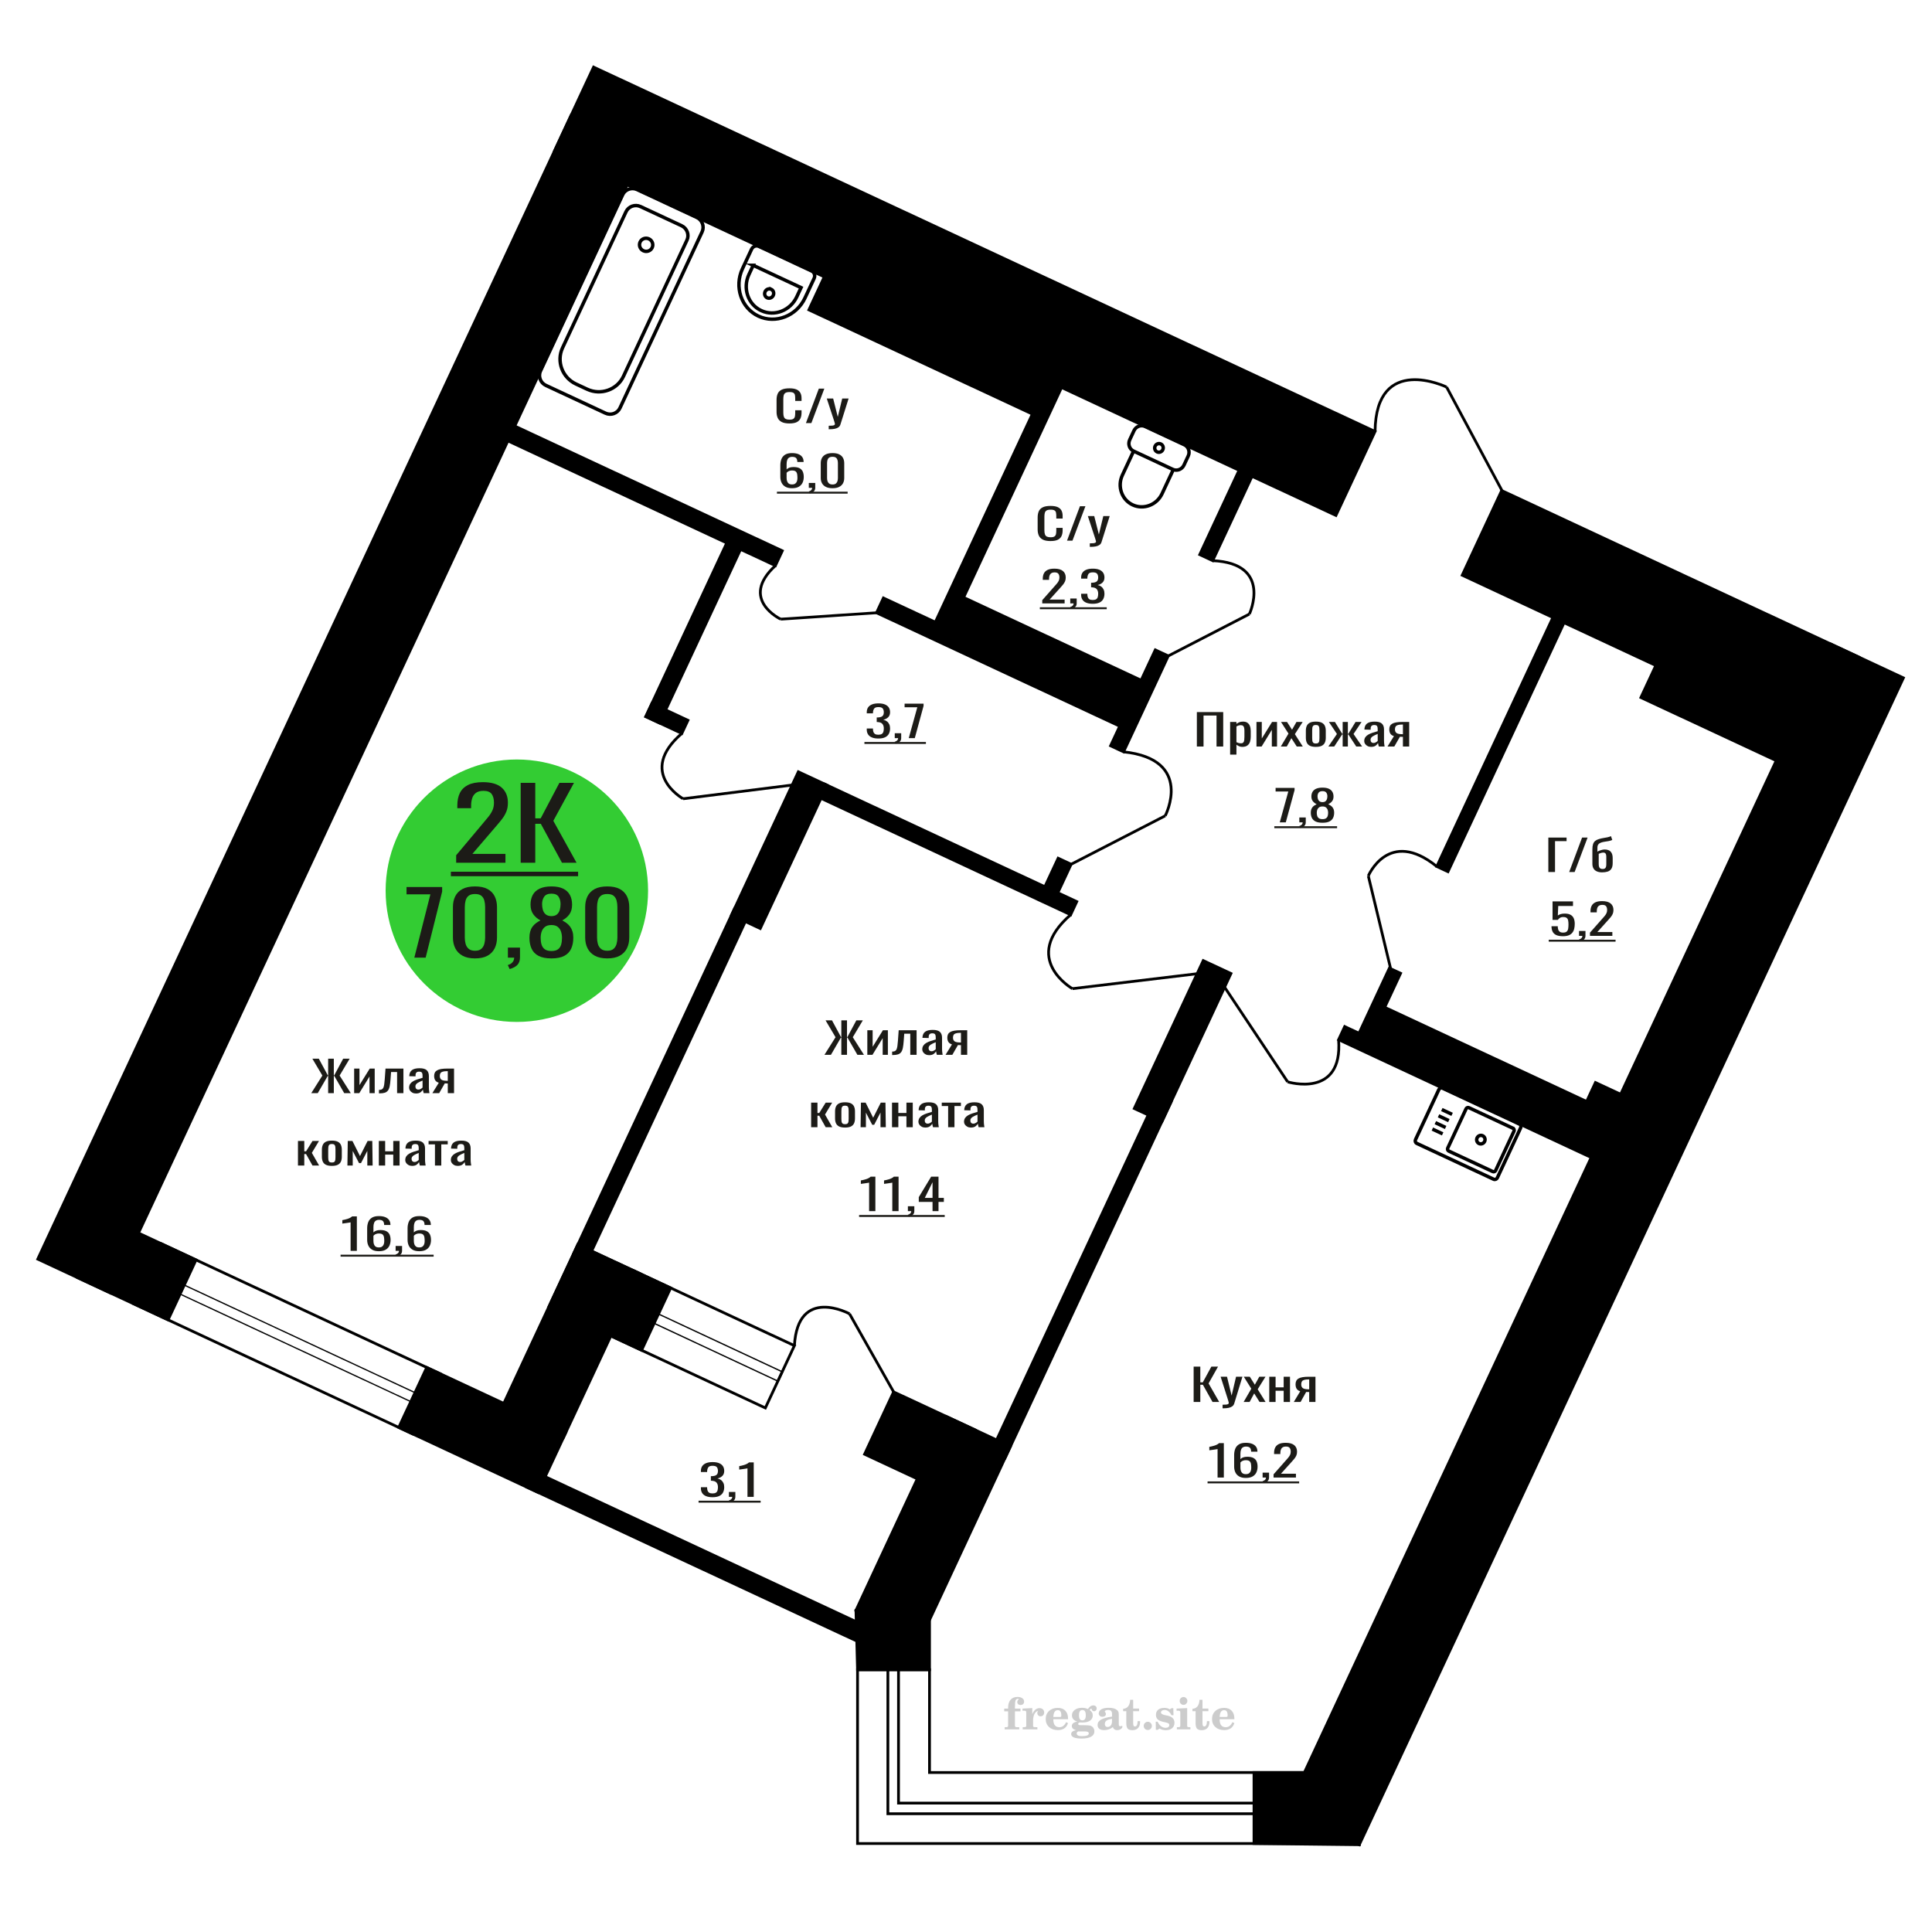 <?xml version="1.0" encoding="UTF-8"?>
<!DOCTYPE svg PUBLIC "-//W3C//DTD SVG 1.1//EN" "http://www.w3.org/Graphics/SVG/1.1/DTD/svg11.dtd">
<!-- Creator: CorelDRAW 2019 -->
<svg xmlns="http://www.w3.org/2000/svg" xml:space="preserve" width="140mm" height="140mm" version="1.1" style="shape-rendering:geometricPrecision; text-rendering:geometricPrecision; image-rendering:optimizeQuality; fill-rule:evenodd; clip-rule:evenodd"
viewBox="0 0 14000 14000"
 xmlns:xlink="http://www.w3.org/1999/xlink">
 <defs>
  <style type="text/css">
   <![CDATA[
    .str0 {stroke:black;stroke-width:25;stroke-miterlimit:22.926}
    .str1 {stroke:black;stroke-width:20;stroke-miterlimit:22.926}
    .fil1 {fill:none}
    .fil3 {fill:black}
    .fil2 {fill:#1C1B17}
    .fil4 {fill:#33CC33}
    .fil0 {fill:#1C1B17;fill-rule:nonzero}
    .fil5 {fill:#CCCCCC;fill-rule:nonzero}
   ]]>
  </style>
 </defs>
 <g id="Слой_x0020_1">
  <path class="fil0" d="M5720.79 3068.5c-24.6,0 -43.68,-3.69 -57.27,-11.09 -13.58,-7.4 -23.02,-17.36 -28.31,-29.9 -5.3,-12.53 -7.95,-26.5 -7.95,-41.91l0 -88.15c0,-16.85 2.65,-31.54 7.95,-44.08 5.29,-12.53 14.73,-22.24 28.31,-29.12 13.59,-6.89 32.67,-10.33 57.27,-10.33 21.74,0 38.97,2.88 51.69,8.63 12.74,5.76 21.89,13.97 27.47,24.66 5.58,10.68 8.36,23.53 8.36,38.53l0 19.72 -45.9 0 0 -17.57c0,-9.24 -0.64,-17.41 -1.94,-24.5 -1.28,-7.09 -4.79,-12.59 -10.51,-16.49 -5.72,-3.9 -15.29,-5.86 -28.74,-5.86 -13.73,0 -23.73,2.11 -30.03,6.32 -6.29,4.22 -10.37,10.17 -12.23,17.88 -1.85,7.7 -2.78,16.69 -2.78,26.97l0 98.93c0,12.54 1.43,22.45 4.28,29.75 2.87,7.29 7.59,12.48 14.16,15.56 6.58,3.08 15.45,4.62 26.6,4.62 13.15,0 22.59,-2.1 28.31,-6.32 5.72,-4.21 9.3,-10.01 10.73,-17.41 1.44,-7.4 2.15,-16.03 2.15,-25.89l0 -18.49 45.9 0 0 18.49c0,15.21 -2.57,28.61 -7.72,40.22 -5.15,11.61 -14.02,20.65 -26.6,27.13 -12.59,6.47 -30.32,9.7 -53.2,9.7z"/>
  <polygon id="1" class="fil0" points="5840.06,3065.73 5933.59,2816.08 5973.48,2816.08 5879.53,3065.73 "/>
  <path id="2" class="fil0" d="M6005.23 3110.42l0 -25.27c11.15,0 20.02,-0.36 26.6,-1.08 6.57,-0.72 11.29,-2.06 14.16,-4.01 2.85,-1.95 4.29,-4.67 4.29,-8.17 0,-1.85 -1,-5.95 -3.01,-12.32 -1.99,-6.37 -4.15,-13.15 -6.43,-20.35l-49.76 -151.64 46.34 0 33.46 133.15 32.17 -133.15 46.34 0 -59.2 188.01c-2.58,8.63 -7.3,15.46 -14.17,20.5 -6.87,5.03 -15.66,8.68 -26.38,10.94 -10.73,2.26 -23.67,3.39 -38.82,3.39l-5.59 0z"/>
  <path class="fil1 str0" d="M8297.76 3090.3l284.24 132.55c29.95,13.96 42.71,50.58 28.35,81.37l-31.04 66.56c-14.36,30.79 -50.61,44.56 -80.56,30.59l-284.24 -132.54c-29.94,-13.97 -42.7,-50.58 -28.34,-81.38l31.04 -66.55c14.35,-30.8 50.6,-44.56 80.55,-30.6zm-83.25 178.53l287.64 134.13 -81.5 174.78c-37.92,81.32 -133.66,117.69 -212.77,80.8l0 0c-79.1,-36.89 -112.79,-133.6 -74.87,-214.93l81.5 -174.78zm197.11 -51.65c15.39,7.18 21.89,25.83 14.51,41.65 -7.38,15.83 -25.84,22.84 -41.24,15.66 -15.39,-7.17 -21.88,-25.82 -14.5,-41.65 7.38,-15.82 25.84,-22.84 41.23,-15.66z"/>
  <path class="fil0" d="M5739.07 3537.81c-19.8,0 -35.94,-3.64 -48.38,-10.94 -12.45,-7.29 -21.57,-17.15 -27.38,-29.59 -5.8,-12.43 -8.69,-26.24 -8.69,-41.45l0 -84.14c0,-16.23 2.55,-31.03 7.63,-44.38 5.1,-13.36 13.8,-24.04 26.11,-32.06 12.31,-8.01 29.2,-12.02 50.71,-12.02 17.82,0 32.9,2.37 45.19,7.09 12.31,4.73 21.8,11.61 28.44,20.65 6.65,9.04 10.12,20.03 10.41,32.98 0,0.41 0.07,0.98 0.21,1.69 0.13,0.72 0.2,1.39 0.2,2.01l-45.82 0c0,-12.12 -2.69,-21.37 -8.07,-27.74 -5.37,-6.37 -15.56,-9.56 -30.56,-9.56 -8.2,0 -15.28,1.91 -21.22,5.71 -5.95,3.8 -10.39,9.6 -13.37,17.41 -2.97,7.81 -4.46,17.88 -4.46,30.21l0 37.91c4.53,-5.14 10.98,-9.3 19.32,-12.49 8.34,-3.18 18.6,-4.77 30.76,-4.77 18.96,0 33.82,2.97 44.57,8.93 10.75,5.96 18.39,14.34 22.92,25.12 4.53,10.79 6.79,23.48 6.79,38.07 0,15 -2.83,28.66 -8.49,40.99 -5.66,12.33 -14.72,22.14 -27.16,29.43 -12.45,7.3 -29,10.94 -49.66,10.94zm0 -27.43c10.19,0 18.11,-2.1 23.77,-6.32 5.66,-4.21 9.69,-9.81 12.09,-16.79 2.41,-6.99 3.61,-14.59 3.61,-22.81 0,-9.86 -0.64,-19.01 -1.9,-27.43 -1.28,-8.43 -4.6,-15.15 -9.99,-20.19 -5.37,-5.03 -14.57,-7.55 -27.58,-7.55 -6.22,0 -11.88,0.82 -16.98,2.47 -5.09,1.64 -9.47,3.75 -13.15,6.31 -3.67,2.57 -6.65,5.3 -8.92,8.17l0 37.3c0,8.42 1.21,16.23 3.61,23.42 2.41,7.19 6.44,12.89 12.1,17.1 5.66,4.22 13.44,6.32 23.34,6.32z"/>
  <path id="1" class="fil0" d="M5867.67 3575.42l-7.22 -14.18c7.65,-1.85 13.65,-5.09 18.04,-9.71 4.38,-4.62 6.57,-10.12 6.57,-16.49l-24.18 0 0 -35.44 46.68 0 0 34.82c0,10.89 -3.25,19.57 -9.76,26.05 -6.52,6.47 -16.55,11.45 -30.13,14.95z"/>
  <path id="2" class="fil0" d="M6032.77 3537.81c-19.53,0 -35.58,-3.18 -48.18,-9.55 -12.59,-6.37 -21.92,-15.1 -28.01,-26.2 -6.07,-11.09 -9.12,-23.73 -9.12,-37.91l0 -107.56c0,-14.59 2.96,-27.38 8.91,-38.38 5.94,-10.99 15.21,-19.57 27.8,-25.73 12.59,-6.17 28.78,-9.25 48.6,-9.25 19.8,0 35.92,3.08 48.37,9.25 12.45,6.16 21.65,14.74 27.6,25.73 5.93,11 8.9,23.79 8.9,38.38l0 107.56c0,14.38 -3.04,27.12 -9.12,38.22 -6.09,11.1 -15.36,19.78 -27.81,26.04 -12.44,6.27 -28.43,9.4 -47.94,9.4zm0 -27.12c10.74,0 18.88,-2.26 24.4,-6.78 5.52,-4.52 9.33,-10.32 11.45,-17.41 2.13,-7.09 3.19,-14.44 3.19,-22.04l0 -108.18c0,-8.02 -1,-15.57 -2.98,-22.66 -1.97,-7.08 -5.73,-12.79 -11.24,-17.1 -5.52,-4.32 -13.79,-6.47 -24.82,-6.47 -11.05,0 -19.39,2.15 -25.05,6.47 -5.66,4.31 -9.47,10.02 -11.46,17.1 -1.98,7.09 -2.97,14.64 -2.97,22.66l0 108.18c0,7.6 1.06,14.95 3.18,22.04 2.14,7.09 6.09,12.89 11.88,17.41 5.82,4.52 13.94,6.78 24.42,6.78z"/>
  <polygon id="3" class="fil2" points="5630,3563.06 6142.25,3563.06 6142.25,3577.07 5630,3577.07 "/>
  <path class="fil1 str0" d="M5498.79 1785.12l382.8 178.5c19.38,9.04 27.48,33.05 18.01,53.36l-66.26 142.1c-60.92,130.64 -212.74,189.96 -337.39,131.84l-0.01 -0.01c-124.65,-58.12 -176.79,-212.56 -115.87,-343.2l66.26 -142.1c9.47,-20.31 33.07,-29.53 52.46,-20.49zm-40.76 137.44l346.67 161.66 -31.21 66.93c-46.25,99.19 -161.52,144.23 -256.16,100.1l-2.54 -1.18c-94.63,-44.13 -134.22,-161.39 -87.97,-260.57l31.21 -66.94zm130.09 173.56c16.29,7.6 23.04,27.59 15.08,44.66 -7.96,17.07 -27.61,24.75 -43.9,17.15 -16.29,-7.59 -23.04,-27.58 -15.08,-44.65 7.96,-17.07 27.62,-24.75 43.9,-17.16z"/>
  <path class="fil0" d="M5163.08 10849.42c-18.67,0 -34.23,-2.56 -46.68,-7.7 -12.45,-5.14 -21.79,-12.54 -28.01,-22.19 -6.22,-9.66 -9.34,-21.06 -9.34,-34.21l0 -8.33 44.99 0c0,0.83 0,1.7 0,2.62 0,0.93 0,1.9 0,2.93 0.28,7.4 1.49,14.08 3.61,20.04 2.12,5.95 5.93,10.68 11.45,14.17 5.53,3.5 13.51,5.24 23.98,5.24 11.04,0 19.39,-1.9 25.04,-5.7 5.66,-3.8 9.48,-9.19 11.46,-16.18 1.98,-6.99 2.98,-15 2.98,-24.04 0,-13.15 -3.34,-23.89 -9.99,-32.21 -6.63,-8.32 -18.31,-12.89 -35,-13.71 -0.85,-0.21 -1.91,-0.31 -3.18,-0.31 -1.28,0 -2.34,0 -3.2,0l0 -32.98c0.86,0 1.85,0 2.98,0 1.13,0 2.12,0 2.97,0 16.13,-0.41 27.73,-3.49 34.8,-9.25 7.08,-5.75 10.62,-15.3 10.62,-28.66 0,-11.3 -2.62,-20.34 -7.85,-27.12 -5.25,-6.78 -15.65,-10.17 -31.21,-10.17 -15.56,0 -25.88,3.75 -30.98,11.25 -5.09,7.5 -7.92,17.1 -8.48,28.81 0,0.83 0,1.7 0,2.62 0,0.93 0,1.8 0,2.62l-44.99 0 0 -8.32c0,-13.35 3.12,-24.76 9.34,-34.21 6.22,-9.45 15.63,-16.75 28.21,-21.88 12.6,-5.14 28.23,-7.71 46.9,-7.71 18.97,0 34.66,2.57 47.11,7.71 12.45,5.13 21.78,12.48 28.02,22.03 6.23,9.56 9.34,21.01 9.34,34.37 0,15 -4.46,27.02 -13.37,36.06 -8.93,9.04 -20.88,15.21 -35.87,18.49 10.48,2.26 19.32,6.17 26.53,11.72 7.22,5.54 12.79,12.58 16.76,21.11 3.97,8.52 5.95,18.44 5.95,29.74 0,14.79 -2.84,27.69 -8.5,38.68 -5.66,10.99 -14.7,19.52 -27.15,25.58 -12.45,6.06 -28.86,9.09 -49.24,9.09z"/>
  <path id="1" class="fil0" d="M5288.71 10887.03l-7.21 -14.18c7.64,-1.85 13.64,-5.09 18.04,-9.71 4.37,-4.62 6.56,-10.12 6.56,-16.49l-24.18 0 0 -35.44 46.68 0 0 34.82c0,10.89 -3.25,19.57 -9.76,26.05 -6.51,6.47 -16.55,11.45 -30.13,14.95z"/>
  <path id="2" class="fil0" d="M5416.46 10846.65l0 -206.5c-0.28,0.2 -3.46,0.82 -9.55,1.85 -6.08,1.03 -12.94,2.05 -20.58,3.08 -7.65,1.03 -14.43,1.95 -20.37,2.77 -5.95,0.83 -9.06,1.24 -9.33,1.24l0 -24.97c4.8,-0.82 10.39,-1.95 16.75,-3.39 6.36,-1.44 12.88,-3.18 19.53,-5.24 6.65,-2.05 13.01,-4.62 19.1,-7.7 6.08,-3.08 11.25,-6.68 15.49,-10.79l34.37 0 0 249.65 -45.41 0z"/>
  <polygon id="3" class="fil2" points="5062.08,10874.67 5511.95,10874.67 5511.95,10888.68 5062.08,10888.68 "/>
  <path class="fil1 str1" d="M6156 9520.41c0,0 -374.56,-205.02 -399.46,230.67"/>
  <line class="fil1 str1" x1="6475.56" y1="10086.37" x2="6156" y2= "9520.41" />
  <polygon class="fil3 str1" points="6855.59,10813.2 7066.11,10361.74 6475.56,10086.37 6265.05,10537.83 "/>
  <circle class="fil4" cx="3745.3" cy="6454.44" r="950.87"/>
  <polygon class="fil0" points="3002.43,6939.34 3118.75,6480.84 2945.87,6480.84 2945.87,6427.79 3203.99,6427.79 3203.99,6460.63 3084.49,6939.34 "/>
  <path id="1" class="fil0" d="M3442.19 6945.02c-36.65,0 -66.8,-6.52 -90.42,-19.57 -23.64,-13.06 -41.16,-30.95 -52.58,-53.68 -11.42,-22.74 -17.13,-48.63 -17.13,-77.68l0 -220.41c0,-29.89 5.58,-56.1 16.73,-78.63 11.15,-22.52 28.54,-40.1 52.18,-52.73 23.63,-12.63 54.04,-18.95 91.22,-18.95 37.17,0 67.45,6.32 90.81,18.95 23.38,12.63 40.63,30.21 51.78,52.73 11.17,22.53 16.74,48.74 16.74,78.63l0 220.41c0,29.47 -5.71,55.57 -17.13,78.31 -11.41,22.73 -28.81,40.52 -52.18,53.36 -23.37,12.84 -53.38,19.26 -90.02,19.26zm0 -55.57c20.18,0 35.45,-4.63 45.8,-13.9 10.36,-9.26 17.54,-21.15 21.51,-35.68 3.99,-14.52 5.98,-29.57 5.98,-45.15l0 -221.67c0,-16.42 -1.86,-31.9 -5.58,-46.42 -3.72,-14.53 -10.76,-26.21 -21.11,-35.05 -10.36,-8.84 -25.89,-13.26 -46.6,-13.26 -20.71,0 -36.38,4.42 -47,13.26 -10.62,8.84 -17.8,20.52 -21.51,35.05 -3.72,14.52 -5.58,30 -5.58,46.42l0 221.67c0,15.58 1.98,30.63 5.97,45.15 3.99,14.53 11.42,26.42 22.32,35.68 10.88,9.27 26.15,13.9 45.8,13.9z"/>
  <path id="2" class="fil0" d="M3693.14 7022.07l-13.55 -29.05c14.35,-3.79 25.64,-10.42 33.86,-19.89 8.24,-9.48 12.35,-20.74 12.35,-33.79l-45.41 0 0 -72.63 87.63 0 0 71.37c0,22.31 -6.1,40.1 -18.31,53.36 -12.23,13.26 -31.07,23.47 -56.57,30.63z"/>
  <path id="3" class="fil0" d="M3995.87 6945.02c-38.77,0 -69.84,-6.1 -93.21,-18.31 -23.36,-12.21 -40.23,-29.58 -50.59,-52.1 -10.35,-22.53 -15.53,-48.95 -15.53,-79.26 0,-17.26 1.86,-32.42 5.58,-45.47 3.71,-13.05 9.16,-24.53 16.32,-34.42 7.18,-9.9 15.67,-18.53 25.5,-25.89 9.82,-7.37 20.58,-14 32.27,-19.9 -21.25,-11.37 -38.5,-26.21 -51.79,-44.52 -13.27,-18.32 -19.92,-41.58 -19.92,-69.79 0,-26.94 5.32,-50.31 15.94,-70.1 10.62,-19.79 27.22,-35.05 49.79,-45.78 22.58,-10.74 51.12,-16.11 85.64,-16.11 34.52,0 62.8,5.37 84.84,16.11 22.05,10.73 38.38,25.99 49,45.78 10.62,19.79 15.93,43.16 15.93,70.1 0,28.63 -6.5,52 -19.52,70.1 -13,18.11 -30.4,32.84 -52.17,44.21 11.68,5.9 22.43,12.53 32.26,19.9 9.82,7.36 18.32,15.99 25.49,25.89 7.18,9.89 12.75,21.37 16.73,34.42 3.98,13.05 5.98,28.21 5.98,45.47 0,30.31 -5.18,56.73 -15.53,79.26 -10.36,22.52 -27.1,39.89 -50.2,52.1 -23.11,12.21 -54.04,18.31 -92.81,18.31zm0 -53.68c20.72,0 36.65,-4.21 47.81,-12.63 11.15,-8.42 18.72,-19.79 22.7,-34.1 3.98,-14.32 5.97,-30.31 5.97,-48 0,-16 -2.26,-31.05 -6.78,-45.15 -4.5,-14.11 -12.33,-25.69 -23.5,-34.74 -11.15,-9.05 -26.55,-13.58 -46.2,-13.58 -19.64,0 -35.19,4.42 -46.6,13.27 -11.42,8.84 -19.52,20.31 -24.3,34.42 -4.78,14.1 -7.17,29.36 -7.17,45.78 0,17.69 2.13,33.68 6.38,48 4.24,14.31 12.07,25.68 23.5,34.1 11.42,8.42 27.47,12.63 48.19,12.63zm0 -252.61c18.06,-0.42 31.73,-4.84 41.03,-13.27 9.3,-8.42 15.8,-19.26 19.52,-32.52 3.72,-13.26 5.57,-27.05 5.57,-41.37 0,-21.05 -4.78,-38.94 -14.33,-53.68 -9.56,-14.73 -26.83,-22.1 -51.79,-22.1 -24.96,0 -42.49,7.37 -52.58,22.1 -10.09,14.74 -15.14,32.63 -15.14,53.68 0,14.32 1.87,28.11 5.58,41.37 3.72,13.26 10.49,24.1 20.32,32.52 9.83,8.43 23.77,12.85 41.82,13.27z"/>
  <path id="4" class="fil0" d="M4400.58 6945.02c-36.65,0 -66.79,-6.52 -90.42,-19.57 -23.64,-13.06 -41.16,-30.95 -52.58,-53.68 -11.42,-22.74 -17.13,-48.63 -17.13,-77.68l0 -220.41c0,-29.89 5.58,-56.1 16.73,-78.63 11.15,-22.52 28.54,-40.1 52.18,-52.73 23.63,-12.63 54.04,-18.95 91.22,-18.95 37.17,0 67.45,6.32 90.81,18.95 23.38,12.63 40.63,30.21 51.78,52.73 11.17,22.53 16.74,48.74 16.74,78.63l0 220.41c0,29.47 -5.71,55.57 -17.13,78.31 -11.41,22.73 -28.81,40.52 -52.18,53.36 -23.37,12.84 -53.38,19.26 -90.02,19.26zm0 -55.57c20.18,0 35.45,-4.63 45.8,-13.9 10.36,-9.26 17.54,-21.15 21.51,-35.68 3.99,-14.52 5.98,-29.57 5.98,-45.15l0 -221.67c0,-16.42 -1.85,-31.9 -5.58,-46.42 -3.72,-14.53 -10.76,-26.21 -21.11,-35.05 -10.36,-8.84 -25.89,-13.26 -46.6,-13.26 -20.71,0 -36.38,4.42 -47,13.26 -10.62,8.84 -17.8,20.52 -21.51,35.05 -3.72,14.52 -5.58,30 -5.58,46.42l0 221.67c0,15.58 1.98,30.63 5.97,45.15 3.99,14.53 11.42,26.42 22.32,35.68 10.88,9.27 26.15,13.9 45.8,13.9z"/>
  <path class="fil0" d="M3305.51 6251.82l0 -54.32 192.63 -229.46c14.34,-17.15 27.58,-33.11 39.73,-47.89 12.17,-14.77 22.13,-30.38 29.93,-46.82 7.78,-16.44 11.68,-35.38 11.68,-56.82 0,-26.69 -5.61,-47.66 -16.82,-62.91 -11.23,-15.24 -30.86,-22.87 -58.92,-22.87 -23.68,0 -42.07,5 -55.17,15.01 -13.09,10.01 -22.13,23.11 -27.11,39.32 -4.99,16.2 -7.49,33.59 -7.49,52.18l0 19.3 -100.05 0 0 -20.02c0,-34.79 6.09,-64.69 18.24,-89.71 12.15,-25.01 31.79,-44.43 58.91,-58.25 27.11,-13.82 63.12,-20.73 108,-20.73 61.09,0 106.6,13.22 136.52,39.67 29.92,26.45 44.88,63.02 44.88,109.72 0,24.78 -3.9,46.46 -11.68,65.05 -7.8,18.58 -17.92,35.98 -30.39,52.18 -12.48,16.2 -26.19,32.88 -41.15,50.03l-173.92 203.01 239.38 0 0 64.33 -357.2 0z"/>
  <polygon id="1" class="fil0" points="3773.04,6251.82 3773.04,5672.83 3878.7,5672.83 3878.7,5930.16 3917.98,5930.16 4053.56,5672.83 4159.22,5672.83 4009.62,5948.03 4177.93,6251.82 4072.27,6251.82 3918.91,5969.47 3878.7,5969.47 3878.7,6251.82 "/>
  <polygon id="2" class="fil2" points="3267.17,6316.8 4189.16,6316.8 4189.16,6349.29 3267.17,6349.29 "/>
  <path class="fil5" d="M7276.96 12401.06l0 -20 28.15 0 0 -6.35c0,-24.71 5.87,-43.87 17.67,-57.58 11.8,-13.7 28.37,-20.53 49.64,-20.53 14.92,0 26.72,3.07 35.45,9.16 8.74,6.08 13.13,14.28 13.13,24.6 0,7.68 -2.33,13.71 -6.99,18.1 -4.65,4.39 -11.11,6.56 -19.42,6.56 -6.82,0 -12.38,-2.01 -16.67,-6.03 -4.28,-4.02 -6.45,-9.21 -6.45,-15.5 0,-6.62 2.96,-12.49 8.94,-17.68 1.22,-1.22 1.85,-2.01 1.85,-2.33 0,-1.11 -0.53,-1.96 -1.53,-2.43 -1.06,-0.53 -2.75,-0.8 -5.13,-0.8 -7.89,0 -13.34,4.03 -16.36,12.02 -3.07,7.99 -4.6,24.23 -4.6,48.73l0 10.06 39.95 0 0 20 -39.95 0 0 102.87c0,4.66 0.95,7.83 2.91,9.52 1.96,1.7 5.72,2.54 11.27,2.54l16.94 0 0 15.88 -105.41 0 0 -15.88 13.91 -0.31c4.24,-0.21 7.09,-1.11 8.63,-2.81 1.48,-1.64 2.22,-4.6 2.22,-8.94l0 -102.87 -28.15 0z"/>
  <path id="1" class="fil5" d="M7410.84 12531.87l0 -15.88 14.87 -0.31c4.34,-0.32 7.25,-1.27 8.68,-2.86 1.43,-1.59 2.17,-4.55 2.17,-8.89l0 -95.04c0,-5.08 -1.11,-8.47 -3.39,-10.11 -2.27,-1.64 -6.98,-2.48 -14.13,-2.48 -0.95,0 -2.48,0.05 -4.6,0.16 -2.12,0.1 -3.7,0.15 -4.87,0.15l0 -15.55 70.75 -3.5 0 43.71c6.25,-14.34 13.65,-25.18 22.39,-32.49 8.67,-7.25 18.46,-10.9 29.42,-10.9 10.16,0 18.41,2.86 24.76,8.52 6.35,5.72 9.53,12.97 9.53,21.86 0,8.67 -2.33,15.61 -7.04,20.85 -4.71,5.23 -10.9,7.83 -18.57,7.83 -7.15,0 -12.97,-2.28 -17.47,-6.88 -4.49,-4.61 -6.77,-10.59 -6.77,-17.94 0,-2.91 0.48,-5.56 1.43,-8.04 0.9,-2.49 2.38,-4.87 4.34,-7.15 -11.8,3.81 -20.75,12.01 -26.94,24.5 -6.19,12.49 -9.31,28.79 -9.31,48.84l0 33.66c0,4.34 0.74,7.3 2.22,8.94 1.54,1.7 4.39,2.6 8.63,2.81l20.27 0.31 0 15.88 -106.37 0z"/>
  <path id="2" class="fil5" d="M7725.22 12479.48l13.97 6.67c-4.97,16.62 -13.65,29.26 -26.09,37.89 -12.48,8.62 -28.31,12.91 -47.51,12.91 -26.36,0 -47.58,-7.41 -63.77,-22.17 -16.14,-14.77 -24.23,-34.13 -24.23,-58.1 0,-23.92 8.04,-43.4 24.07,-58.32 16.09,-14.92 37.1,-22.38 63.03,-22.38 23.65,0 42.01,6.82 55.14,20.53 13.12,13.65 19.68,32.86 19.68,57.52l0 4.18 -106.68 0 0 2.17c0,18.36 3.7,32.23 11.06,41.59 7.41,9.37 18.41,14.02 32.97,14.02 10.63,0 20,-3.06 28.04,-9.2 8.1,-6.14 14.87,-15.24 20.32,-27.31zm-92.39 -37.78l48.79 0c3.33,0 5.66,-0.74 6.98,-2.17 1.33,-1.43 2.02,-4.07 2.02,-7.94 0,-13.65 -2.07,-23.6 -6.14,-29.79 -4.08,-6.19 -10.48,-9.31 -19.26,-9.31 -10.11,0 -17.84,4.07 -23.18,12.17 -5.29,8.15 -8.36,20.48 -9.21,37.04z"/>
  <path id="3" class="fil5" d="M7797.82 12537.64c-10.26,-2.59 -17.99,-6.41 -23.23,-11.54 -5.23,-5.13 -7.83,-11.43 -7.83,-19 0,-8.36 3.44,-15.24 10.37,-20.69 6.94,-5.39 16.94,-9.1 29.96,-11.06 -12.81,-3.43 -22.55,-9.04 -29.27,-16.93 -6.72,-7.83 -10.1,-17.41 -10.1,-28.68 0,-16.09 6.82,-29.21 20.47,-39.26 13.66,-10.11 31.49,-15.14 53.5,-15.14 7.78,0 15.08,0.8 22.02,2.33 6.93,1.54 13.65,3.86 20.16,6.93l5.45 -7.88c4.23,-6.03 9.31,-10.64 15.18,-13.92 5.88,-3.28 12.02,-4.92 18.42,-4.92 7.04,0 12.75,2.01 17.2,6.03 4.44,4.08 6.67,9.26 6.67,15.56 0,6.19 -1.7,11.27 -5.14,15.13 -3.38,3.87 -7.83,5.82 -13.28,5.82 -3.76,0 -6.93,-0.79 -9.63,-2.38 -2.7,-1.64 -4.87,-4.07 -6.51,-7.35 -0.63,-1.27 -1,-2.81 -1.22,-4.66 -0.31,-2.59 -1.43,-3.91 -3.28,-4.02 -1.85,0 -3.91,0.9 -6.19,2.7 -2.27,1.8 -4.13,4.07 -5.55,6.82 7.83,5.4 13.54,11.17 17.14,17.36 3.6,6.25 5.4,13.39 5.4,21.43 0,16.14 -6.56,28.79 -19.63,37.94 -13.07,9.16 -31.23,13.76 -54.46,13.76 -1.95,0 -4.71,-0.1 -8.25,-0.32 -3.49,-0.21 -6.03,-0.31 -7.57,-0.31 -4.87,0 -8.68,0.9 -11.37,2.75 -2.76,1.8 -4.13,4.29 -4.13,7.46 0,3.65 1.21,6.19 3.65,7.62 2.43,1.43 6.67,2.17 12.75,2.17l23.02 0c12.07,0 22.6,0.37 31.54,1.16 8.99,0.8 15.13,1.8 18.57,3.02 8.68,3.12 15.45,8.26 20.32,15.5 4.87,7.25 7.31,15.62 7.31,25.09 0,16.72 -7.94,29.58 -23.82,38.57 -15.87,9 -38.63,13.5 -68.31,13.5 -25.24,0 -44.24,-2.75 -56.99,-8.2 -12.76,-5.51 -19.16,-13.66 -19.16,-24.5 0,-7.15 3.12,-13.08 9.31,-17.89 6.19,-4.82 15.03,-8.15 26.51,-10zm15.62 8.84c-4.03,1.64 -6.88,3.54 -8.58,5.66 -1.69,2.11 -2.54,4.87 -2.54,8.31 0,6.93 3.02,12.06 9,15.34 5.98,3.33 15.29,4.98 27.94,4.98 17.14,0 29.84,-1.59 38.05,-4.71 8.2,-3.18 12.33,-8.05 12.33,-14.72 0,-5.23 -2.23,-9.04 -6.67,-11.37 -4.45,-2.33 -12.07,-3.49 -22.86,-3.49l-46.67 0zm5.39 -117.59c0,13.07 1.96,22.6 5.88,28.58 3.97,5.98 10.1,8.99 18.52,8.99 8.46,0 14.71,-3.01 18.78,-9.1 4.02,-6.03 6.04,-15.5 6.04,-28.47 0,-12.7 -2.02,-22.12 -6.04,-28.2 -4.07,-6.09 -10.32,-9.16 -18.78,-9.16 -8.42,0 -14.55,3.07 -18.52,9.16 -3.92,6.08 -5.88,15.5 -5.88,28.2z"/>
  <path id="4" class="fil5" d="M8057.96 12455.03c-18.79,3.02 -32.17,7.47 -40.11,13.34 -7.99,5.87 -11.96,14.13 -11.96,24.82 0,6.51 1.8,11.64 5.34,15.5 3.55,3.81 8.37,5.72 14.35,5.72 9.78,0 17.67,-3.65 23.54,-10.96 5.88,-7.3 8.84,-17.3 8.84,-30l0 -18.42zm49.21 40.22c0,5.08 0.9,8.68 2.7,10.85 1.8,2.17 4.76,3.23 8.79,3.23 1.85,0 3.96,-0.53 6.35,-1.64 2.38,-1.06 3.86,-1.59 4.49,-1.59 1.22,0 2.23,0.37 2.97,1.22 0.68,0.84 1.06,2.01 1.06,3.59 0,6.62 -3.76,12.65 -11.33,18.16 -7.57,5.45 -16.61,8.2 -27.15,8.2 -7.88,0 -14.6,-2.07 -20.16,-6.25 -5.61,-4.18 -8.89,-9.57 -9.94,-16.14 -8.68,7.09 -18.53,12.6 -29.53,16.51 -11.01,3.92 -22.33,5.88 -34.03,5.88 -15.18,0 -26.99,-3.28 -35.35,-9.9 -8.36,-6.61 -12.54,-15.93 -12.54,-27.94 0,-15.98 8.42,-28.84 25.19,-38.47 16.78,-9.68 43.34,-16.93 79.59,-21.8l0 -17.25c0,-11.17 -2.22,-19.05 -6.67,-23.71 -4.44,-4.65 -11.85,-6.98 -22.17,-6.98 -6.72,0 -12.38,1.11 -16.94,3.33 -4.6,2.22 -6.93,4.82 -6.93,7.67 0,0.74 1.38,2.86 4.13,6.41 2.75,3.49 4.13,7.41 4.13,11.8 0,5.98 -2.33,10.79 -7.04,14.5 -4.71,3.65 -10.85,5.5 -18.36,5.5 -7.68,0 -14.03,-2.22 -19.11,-6.67 -5.02,-4.44 -7.56,-10 -7.56,-16.72 0,-13.23 6.35,-23.49 19.05,-30.8 12.75,-7.25 30.69,-10.9 53.97,-10.9 13.02,0 24.45,1.33 34.35,3.97 9.84,2.59 17.99,6.51 24.39,11.64 5.08,3.97 8.63,8.42 10.64,13.44 2.01,4.98 3.01,12.65 3.01,22.97l0 67.89z"/>
  <path id="5" class="fil5" d="M8261.01 12471.86c0,0.74 0.1,1.85 0.26,3.34 0.16,1.48 0.21,2.59 0.21,3.33 0,18.57 -4.92,33.07 -14.76,43.5 -9.9,10.37 -23.6,15.56 -41.12,15.56 -15.98,0 -27.36,-3.76 -34.08,-11.33 -6.72,-7.51 -10.05,-20.8 -10.05,-39.85l0 -86.62 -22.86 0 0 -17.04c15.72,-1 27.94,-7.14 36.62,-18.31 8.68,-11.16 13.44,-26.93 14.29,-47.2l21.8 0 0 63.82 42.86 0 0 18.73 -42.86 0 0 84.14c0,10.74 1,17.88 2.96,21.38 1.96,3.54 5.4,5.29 10.37,5.29 6.09,0 10.69,-3.23 13.87,-9.63 3.12,-6.41 4.87,-16.09 5.18,-29.11l17.31 0z"/>
  <path id="6" class="fil5" d="M8317.15 12476.62c8.05,0 15.03,2.92 20.91,8.79 5.87,5.82 8.83,12.8 8.83,20.95 0,8.21 -2.91,15.24 -8.78,21.12 -5.82,5.87 -12.81,8.84 -20.96,8.84 -8.09,0 -15.02,-2.97 -20.85,-8.84 -5.87,-5.88 -8.78,-12.91 -8.78,-21.12 0,-8.04 2.96,-15.02 8.84,-20.9 5.87,-5.87 12.8,-8.84 20.79,-8.84z"/>
  <path id="7" class="fil5" d="M8374.83 12475.99l13.71 0c6.51,14.39 14.76,25.4 24.76,33.02 10.06,7.62 21.22,11.43 33.61,11.43 8.09,0 14.49,-1.8 19.2,-5.34 4.77,-3.6 7.15,-8.37 7.15,-14.4 0,-5.4 -2.07,-9.52 -6.25,-12.43 -4.18,-2.91 -13.07,-5.77 -26.72,-8.58 -23.44,-4.49 -39.95,-10.84 -49.53,-18.94 -9.58,-8.1 -14.34,-19.42 -14.34,-33.97 0,-16.14 5.34,-28.63 16.03,-37.47 10.69,-8.89 25.88,-13.33 45.51,-13.33 7.3,0 14.29,0.9 20.8,2.75 6.56,1.85 12.54,4.5 17.94,7.99l12.43 -8.52 13.07 0 1.54 50.8 -14.92 0c-5.56,-11.91 -12.76,-21.27 -21.54,-27.99 -8.79,-6.72 -18.21,-10.11 -28.31,-10.11 -7.68,0 -13.92,1.69 -18.73,5.13 -4.87,3.44 -7.31,7.73 -7.31,12.91 0,9.85 12.54,16.99 37.57,21.44 3.02,0.52 5.35,0.95 6.99,1.27 17.67,3.28 31.01,9.26 39.9,17.93 8.89,8.68 13.33,19.95 13.33,33.77 0,16.66 -5.61,29.84 -16.82,39.58 -11.22,9.79 -26.52,14.66 -45.94,14.66 -8.67,0 -16.93,-1.01 -24.66,-3.07 -7.77,-2.07 -14.76,-5.03 -21.11,-8.95l-13.65 9.48 -12.75 0 -0.96 -59.06z"/>
  <path id="8" class="fil5" d="M8548.45 12325.49c0,-7.88 2.7,-14.55 8.15,-20 5.45,-5.5 12.01,-8.25 19.79,-8.25 7.46,0 13.92,2.75 19.42,8.31 5.45,5.55 8.2,12.17 8.2,19.94 0,7.78 -2.7,14.45 -8.15,20.11 -5.45,5.67 -11.9,8.47 -19.47,8.47 -7.78,0 -14.34,-2.75 -19.79,-8.31 -5.45,-5.55 -8.15,-12.27 -8.15,-20.27zm54.29 178.39c0,4.44 0.74,7.51 2.17,9.1 1.48,1.59 4.39,2.49 8.73,2.7l12.6 0.31 0 15.88 -98.11 0 0 -15.88 13.81 -0.31c4.29,-0.21 7.2,-1.11 8.68,-2.81 1.53,-1.64 2.28,-4.65 2.28,-8.99l0 -95.04c0,-5.03 -1.12,-8.42 -3.39,-10.06 -2.28,-1.64 -6.93,-2.48 -13.97,-2.48 -0.95,0 -2.44,0.05 -4.61,0.16 -2.11,0.1 -3.75,0.15 -5.02,0.15l0 -15.55 76.83 -3.5 0 126.32z"/>
  <path id="9" class="fil5" d="M8763.3 12471.86c0,0.74 0.1,1.85 0.26,3.34 0.16,1.48 0.21,2.59 0.21,3.33 0,18.57 -4.92,33.07 -14.76,43.5 -9.9,10.37 -23.6,15.56 -41.12,15.56 -15.98,0 -27.36,-3.76 -34.08,-11.33 -6.72,-7.51 -10.05,-20.8 -10.05,-39.85l0 -86.62 -22.86 0 0 -17.04c15.72,-1 27.94,-7.14 36.62,-18.31 8.68,-11.16 13.44,-26.93 14.29,-47.2l21.8 0 0 63.82 42.86 0 0 18.73 -42.86 0 0 84.14c0,10.74 1,17.88 2.96,21.38 1.96,3.54 5.4,5.29 10.37,5.29 6.09,0 10.69,-3.23 13.87,-9.63 3.12,-6.41 4.87,-16.09 5.18,-29.11l17.31 0z"/>
  <path id="10" class="fil5" d="M8930.46 12479.48l13.97 6.67c-4.97,16.62 -13.65,29.26 -26.09,37.89 -12.48,8.62 -28.31,12.91 -47.51,12.91 -26.36,0 -47.58,-7.41 -63.77,-22.17 -16.14,-14.77 -24.23,-34.13 -24.23,-58.1 0,-23.92 8.04,-43.4 24.07,-58.32 16.09,-14.92 37.1,-22.38 63.03,-22.38 23.65,0 42.01,6.82 55.14,20.53 13.12,13.65 19.68,32.86 19.68,57.52l0 4.18 -106.68 0 0 2.17c0,18.36 3.7,32.23 11.06,41.59 7.41,9.37 18.41,14.02 32.97,14.02 10.63,0 20,-3.06 28.04,-9.2 8.1,-6.14 14.87,-15.24 20.32,-27.31zm-92.39 -37.78l48.79 0c3.33,0 5.66,-0.74 6.98,-2.17 1.33,-1.43 2.02,-4.07 2.02,-7.94 0,-13.65 -2.07,-23.6 -6.14,-29.79 -4.08,-6.19 -10.48,-9.31 -19.26,-9.31 -10.11,0 -17.84,4.07 -23.18,12.17 -5.29,8.15 -8.36,20.48 -9.21,37.04z"/>
  <polygon class="fil0" points="8649.54,10159.27 8649.54,9902.97 8697.92,9902.97 8697.92,10016.88 8715.9,10016.88 8777.98,9902.97 8826.36,9902.97 8757.86,10024.79 8834.91,10159.27 8786.54,10159.27 8716.34,10034.28 8697.92,10034.28 8697.92,10159.27 "/>
  <path id="1" class="fil0" d="M8859.32 10205.15l0 -25.95c11.13,0 19.98,-0.36 26.54,-1.1 6.57,-0.74 11.27,-2.11 14.13,-4.12 2.85,-2 4.27,-4.8 4.27,-8.38 0,-1.9 -1,-6.12 -2.99,-12.66 -2,-6.54 -4.14,-13.5 -6.42,-20.88l-49.66 -155.68 46.23 0 33.4 136.69 32.1 -136.69 46.25 0 -59.09 193.02c-2.57,8.86 -7.28,15.87 -14.12,21.04 -6.85,5.17 -15.63,8.91 -26.33,11.23 -10.7,2.32 -23.63,3.48 -38.75,3.48l-5.56 0z"/>
  <polygon id="2" class="fil0" points="9011.73,10159.27 9067.38,10063.08 9013.02,9976.38 9056.68,9976.38 9093.07,10034.28 9125.18,9976.38 9170.12,9976.38 9113.62,10067.19 9170.99,10159.27 9127.31,10159.27 9088.36,10097.25 9054.97,10159.27 "/>
  <polygon id="3" class="fil0" points="9197.53,10159.27 9197.53,9976.38 9243.33,9976.38 9243.33,10053.27 9301.98,10053.27 9301.98,9976.38 9347.8,9976.38 9347.8,10159.27 9301.98,10159.27 9301.98,10077.95 9243.33,10077.95 9243.33,10159.27 "/>
  <path id="4" class="fil0" d="M9375.19 10159.27l46.67 -77.52c-7.99,-2.32 -14.48,-5.8 -19.47,-10.44 -4.99,-4.65 -8.63,-10.34 -10.92,-17.09 -2.29,-6.75 -3.42,-14.35 -3.42,-22.78 0,-9.71 1.7,-18.04 5.12,-25 3.44,-6.96 8.85,-12.66 16.28,-17.09 7.41,-4.43 17.26,-7.7 29.54,-9.81 12.27,-2.11 27.39,-3.16 45.37,-3.16l47.95 0 0 182.89 -45.38 0 0 -72.14c-4.57,0 -8.41,-0.06 -11.55,-0.16 -3.14,-0.11 -6.58,-0.27 -10.28,-0.48l-40.67 72.78 -49.24 0zm106.6 -91.76c0.57,0 1.51,0 2.79,0 1.29,0 2.07,0 2.35,0l0 -71.83c-0.28,0 -1.06,0 -2.35,0 -1.28,0 -2.07,0 -2.35,0 -13.43,0 -24.05,1.21 -31.89,3.64 -7.86,2.43 -13.36,6.22 -16.5,11.39 -3.13,5.17 -4.7,12.08 -4.7,20.73 0,12.02 3.64,20.99 10.91,26.89 7.28,5.91 21.19,8.97 41.74,9.18z"/>
  <polygon class="fil0" points="8672.91,5409.63 8672.91,5159.98 8863.84,5159.98 8863.84,5409.63 8815.46,5409.63 8815.46,5184.94 8721.27,5184.94 8721.27,5409.63 "/>
  <path id="1" class="fil0" d="M8913.92 5468.19l0 -236.71 45.81 0 0 14.18c5.43,-4.52 11.99,-8.42 19.7,-11.71 7.71,-3.29 16.83,-4.93 27.39,-4.93 12.85,0 23.06,2.41 30.61,7.24 7.57,4.83 13.21,10.89 16.92,18.19 3.71,7.29 6.13,14.69 7.28,22.19 1.14,7.5 1.71,13.92 1.71,19.26l0 43.15c0,12.53 -1.71,24.4 -5.14,35.6 -3.43,11.2 -9.63,20.24 -18.63,27.12 -8.98,6.88 -21.61,10.33 -37.88,10.33 -8.84,0 -16.69,-1.6 -23.55,-4.78 -6.85,-3.19 -12.98,-6.83 -18.41,-10.94l0 71.81 -45.81 0zm78.77 -81.98c8,0 13.71,-2.11 17.13,-6.32 3.43,-4.21 5.57,-9.92 6.43,-17.11 0.85,-7.19 1.28,-15.1 1.28,-23.73l0 -43.15c0,-7.4 -0.57,-14.23 -1.71,-20.5 -1.14,-6.26 -3.57,-11.25 -7.28,-14.94 -3.71,-3.7 -9.57,-5.55 -17.55,-5.55 -5.99,0 -11.7,0.92 -17.13,2.77 -5.42,1.85 -10.13,4.01 -14.13,6.47l0 114.04c4.28,2.26 9.14,4.16 14.56,5.7 5.42,1.55 11.56,2.32 18.4,2.32z"/>
  <polygon id="2" class="fil0" points="9104.85,5409.63 9104.85,5231.48 9143.38,5231.48 9143.38,5351.38 9217.87,5231.48 9253.84,5231.48 9253.84,5409.63 9216.17,5409.63 9216.17,5288.81 9142.11,5409.63 "/>
  <polygon id="3" class="fil0" points="9281.23,5409.63 9336.88,5315.93 9282.52,5231.48 9326.19,5231.48 9362.56,5287.89 9394.68,5231.48 9439.63,5231.48 9383.12,5319.94 9440.49,5409.63 9396.82,5409.63 9357.86,5349.22 9324.47,5409.63 "/>
  <path id="4" class="fil0" d="M9535.09 5412.1c-18.27,0 -32.68,-2.68 -43.24,-8.02 -10.56,-5.34 -18.06,-12.94 -22.47,-22.81 -4.43,-9.86 -6.64,-21.47 -6.64,-34.82l0 -51.78c0,-13.36 2.21,-24.97 6.64,-34.83 4.41,-9.86 11.91,-17.47 22.47,-22.81 10.56,-5.34 24.97,-8.01 43.24,-8.01 18.27,0 32.6,2.67 43.02,8.01 10.41,5.34 17.85,12.95 22.26,22.81 4.43,9.86 6.64,21.47 6.64,34.83l0 51.78c0,13.35 -2.21,24.96 -6.64,34.82 -4.41,9.87 -11.85,17.47 -22.26,22.81 -10.42,5.34 -24.75,8.02 -43.02,8.02zm0 -24.35c8.85,0 15.06,-1.85 18.63,-5.55 3.55,-3.7 5.7,-8.58 6.41,-14.64 0.71,-6.06 1.07,-12.38 1.07,-18.96l0 -55.78c0,-6.78 -0.36,-13.15 -1.07,-19.11 -0.71,-5.96 -2.86,-10.84 -6.41,-14.64 -3.57,-3.8 -9.78,-5.7 -18.63,-5.7 -8.85,0 -15.13,1.9 -18.83,5.7 -3.71,3.8 -5.94,8.68 -6.64,14.64 -0.71,5.96 -1.07,12.33 -1.07,19.11l0 55.78c0,6.58 0.36,12.9 1.07,18.96 0.7,6.06 2.93,10.94 6.64,14.64 3.7,3.7 9.98,5.55 18.83,5.55z"/>
  <polygon id="5" class="fil0" points="9625.85,5409.63 9687.92,5318.71 9629.71,5231.48 9673.36,5231.48 9726.02,5317.17 9729.45,5317.17 9729.45,5231.48 9767.12,5231.48 9767.12,5317.17 9770.55,5317.17 9822.78,5231.48 9866.44,5231.48 9808.22,5318.71 9870.29,5409.63 9827.91,5409.63 9770.55,5322.1 9767.12,5322.1 9767.12,5409.63 9729.45,5409.63 9729.45,5322.1 9725.6,5322.1 9668.24,5409.63 "/>
  <path id="6" class="fil0" d="M9935.37 5412.1c-9.71,0 -18.27,-2.01 -25.7,-6.01 -7.42,-4.01 -13.26,-9.15 -17.54,-15.41 -4.28,-6.27 -6.43,-12.9 -6.43,-19.88 0,-11.1 2.57,-20.45 7.7,-28.05 5.14,-7.6 12.21,-14.03 21.2,-19.26 8.99,-5.24 19.4,-9.82 31.25,-13.72 11.85,-3.9 24.32,-7.71 37.46,-11.4l0 -12.64c0,-7.19 -0.57,-13.15 -1.72,-17.88 -1.14,-4.72 -3.49,-8.27 -7.05,-10.63 -3.57,-2.36 -8.92,-3.54 -16.06,-3.54 -6.28,0 -11.35,1.02 -15.2,3.08 -3.84,2.05 -6.64,4.98 -8.34,8.78 -1.71,3.8 -2.57,8.27 -2.57,13.41l0 8.94 -45.38 -1.24c0.57,-19.72 6.85,-34.26 18.83,-43.61 11.99,-9.35 30.55,-14.02 55.66,-14.02 24.54,0 41.95,4.83 52.22,14.48 10.28,9.66 15.42,23.63 15.42,41.92l0 81.37c0,5.55 0.21,10.89 0.64,16.03 0.43,5.13 1,9.91 1.71,14.33 0.71,4.42 1.36,8.58 1.93,12.48l-41.96 0c-0.85,-3.29 -1.92,-7.45 -3.21,-12.48 -1.28,-5.04 -2.21,-9.61 -2.78,-13.72 -2.86,6.99 -8.35,13.51 -16.48,19.57 -8.13,6.06 -19.34,9.1 -33.6,9.1zm17.97 -28.36c4.57,0 8.85,-0.92 12.85,-2.77 3.98,-1.85 7.55,-3.96 10.69,-6.32 3.14,-2.36 5.28,-4.27 6.43,-5.7l0 -50.55c-7.14,2.88 -13.84,5.75 -20.12,8.63 -6.28,2.88 -11.77,5.91 -16.49,9.09 -4.71,3.19 -8.42,6.78 -11.13,10.79 -2.7,4.01 -4.07,8.58 -4.07,13.71 0,7.2 1.87,12.85 5.57,16.96 3.71,4.11 9.14,6.16 16.27,6.16z"/>
  <path id="7" class="fil0" d="M10054.37 5409.63l46.67 -75.51c-8,-2.26 -14.48,-5.65 -19.48,-10.17 -4.99,-4.52 -8.63,-10.07 -10.92,-16.65 -2.28,-6.57 -3.42,-13.97 -3.42,-22.19 0,-9.45 1.71,-17.56 5.14,-24.35 3.42,-6.78 8.85,-12.32 16.27,-16.64 7.41,-4.31 17.26,-7.5 29.54,-9.55 12.26,-2.06 27.39,-3.09 45.38,-3.09l47.94 0 0 178.15 -45.39 0 0 -70.27c-4.55,0 -8.41,-0.05 -11.55,-0.16 -3.14,-0.1 -6.56,-0.25 -10.27,-0.46l-40.67 70.89 -49.24 0zm106.61 -89.38c0.57,0 1.5,0 2.78,0 1.27,0 2.07,0 2.34,0l0 -69.96c-0.27,0 -1.07,0 -2.34,0 -1.28,0 -2.07,0 -2.37,0 -13.4,0 -24.04,1.18 -31.89,3.54 -7.84,2.36 -13.33,6.06 -16.47,11.1 -3.14,5.03 -4.71,11.76 -4.71,20.18 0,11.72 3.64,20.45 10.92,26.2 7.28,5.75 21.18,8.73 41.74,8.94z"/>
  <path class="fil1 str0" d="M11010.01 8144.82l-556.67 -259.58c-9.98,-4.65 -22.07,-0.06 -26.86,10.21l-169.22 362.89c-4.79,10.27 -0.54,22.48 9.45,27.14l556.66 259.58c9.99,4.66 22.08,0.06 26.87,-10.21l169.22 -362.88c4.79,-10.28 0.54,-22.49 -9.45,-27.15zm-46.57 30.76l-318.76 -148.64c-7.84,-3.66 -17.32,-0.05 -21.08,8.01l-132.77 284.72c-3.76,8.06 -0.43,17.65 7.41,21.3l318.76 148.64c7.84,3.66 17.32,0.05 21.08,-8.01l132.77 -284.73c3.76,-8.06 0.43,-17.64 -7.41,-21.29zm-219.47 54.53c-15.12,-7.05 -33.26,-0.16 -40.52,15.39 -7.25,15.56 -0.87,33.89 14.26,40.94 15.12,7.05 33.26,0.16 40.51,-15.4 7.26,-15.55 0.88,-33.88 -14.25,-40.93zm-221.44 -155.17l-74.64 -34.81m50.96 80.18l-74.65 -34.81m51.49 84.47l-74.64 -34.81m53.03 81.15l-74.64 -34.81"/>
  <path class="fil1 str0" d="M4641.59 1496.93l297.34 138.65c39.67,18.5 57.21,65.62 38.99,104.7l-460.02 986.52c-45.57,97.73 -164,139.84 -263.17,93.6l-80.96 -37.76c-99.18,-46.25 -143.04,-164.03 -97.47,-261.76l460.02 -986.52c18.23,-39.08 65.6,-55.93 105.27,-37.43zm-24.45 -122.93l431.66 201.29c39.67,18.5 57.22,65.62 38.99,104.7l-595.25 1276.54c-18.23,39.09 -65.6,55.93 -105.27,37.43l-431.67 -201.29c-39.66,-18.5 -57.21,-65.61 -38.98,-104.7l595.26 -1276.53c18.22,-39.09 65.59,-55.93 105.26,-37.44zm85.11 356.98c24.13,11.26 34.71,39.66 23.62,63.44 -11.09,23.77 -39.65,33.93 -63.78,22.68 -24.13,-11.26 -34.71,-39.66 -23.62,-63.44 11.09,-23.78 39.64,-33.93 63.78,-22.68z"/>
  <polygon class="fil1 str1" points="5546.02,10202.54 5756.54,9751.08 4591.58,9207.85 4381.07,9659.31 "/>
  <path class="fil0" d="M6297.91 8776.37l0 -206.5c-0.28,0.2 -3.46,0.82 -9.54,1.85 -6.09,1.03 -12.95,2.05 -20.59,3.08 -7.64,1.03 -14.43,1.95 -20.36,2.77 -5.95,0.83 -9.07,1.24 -9.34,1.24l0 -24.97c4.8,-0.82 10.4,-1.95 16.76,-3.39 6.36,-1.44 12.87,-3.18 19.52,-5.24 6.65,-2.05 13.02,-4.62 19.1,-7.7 6.09,-3.08 11.25,-6.68 15.49,-10.79l34.37 0 0 249.65 -45.41 0z"/>
  <path id="1" class="fil0" d="M6465.97 8776.37l0 -206.5c-0.28,0.2 -3.46,0.82 -9.54,1.85 -6.09,1.03 -12.95,2.05 -20.59,3.08 -7.64,1.03 -14.43,1.95 -20.36,2.77 -5.95,0.83 -9.07,1.24 -9.34,1.24l0 -24.97c4.81,-0.82 10.4,-1.95 16.76,-3.39 6.36,-1.44 12.87,-3.18 19.52,-5.24 6.65,-2.05 13.02,-4.62 19.1,-7.7 6.09,-3.08 11.25,-6.68 15.49,-10.79l34.37 0 0 249.65 -45.41 0z"/>
  <path id="2" class="fil0" d="M6585.66 8816.75l-7.22 -14.18c7.64,-1.85 13.65,-5.09 18.04,-9.71 4.38,-4.62 6.57,-10.12 6.57,-16.49l-24.18 0 0 -35.44 46.68 0 0 34.82c0,10.89 -3.25,19.57 -9.77,26.05 -6.51,6.47 -16.55,11.45 -30.12,14.95z"/>
  <path id="3" class="fil0" d="M6757.54 8776.37l0 -66.88 -99.73 0 0 -34.52 89.54 -148.25 53.49 0 0 153.49 38.61 0 0 29.28 -38.61 0 0 66.88 -43.3 0zm-56.03 -96.16l56.03 0 0 -113.42 -56.03 113.42z"/>
  <polygon id="4" class="fil2" points="6225.34,8804.39 6845.82,8804.39 6845.82,8818.4 6225.34,8818.4 "/>
  <polygon class="fil0" points="5974.14,7643.64 6054.63,7516.04 5982.28,7393.99 6028.94,7393.99 6094.01,7514.5 6096.58,7514.5 6096.58,7393.99 6137.68,7393.99 6137.68,7514.5 6140.68,7514.5 6205.32,7393.99 6252.41,7393.99 6179.63,7516.04 6260.55,7643.64 6213.02,7643.64 6141.1,7518.81 6137.68,7518.81 6137.68,7643.64 6096.58,7643.64 6096.58,7518.81 6093.58,7518.81 6021.24,7643.64 "/>
  <polygon id="1" class="fil0" points="6284.94,7643.64 6284.94,7465.49 6323.47,7465.49 6323.47,7585.39 6397.96,7465.49 6433.92,7465.49 6433.92,7643.64 6396.25,7643.64 6396.25,7522.82 6322.19,7643.64 "/>
  <path id="2" class="fil0" d="M6464.74 7645.18l0 -24.96c8.56,0 15.34,-1.24 20.34,-3.7 5,-2.47 8.85,-6.63 11.55,-12.48 2.71,-5.86 4.78,-13.77 6.21,-23.74 1.43,-9.96 2.71,-22.45 3.85,-37.44l5.57 -77.37 129.72 0 0 178.15 -45.81 0 0 -153.18 -43.67 0 -3.85 52.4c-1.43,20.34 -3.5,37.19 -6.21,50.54 -2.71,13.36 -6.91,23.79 -12.62,31.29 -5.71,7.49 -13.35,12.79 -22.91,15.87 -9.57,3.08 -21.9,4.62 -37.03,4.62l-5.14 0z"/>
  <path id="3" class="fil0" d="M6732.73 7646.11c-9.71,0 -18.26,-2.01 -25.69,-6.01 -7.42,-4.01 -13.27,-9.15 -17.55,-15.41 -4.27,-6.27 -6.43,-12.9 -6.43,-19.88 0,-11.1 2.57,-20.45 7.71,-28.05 5.14,-7.6 12.21,-14.03 21.2,-19.26 8.98,-5.24 19.4,-9.82 31.25,-13.72 11.85,-3.9 24.32,-7.71 37.46,-11.4l0 -12.64c0,-7.19 -0.57,-13.15 -1.72,-17.88 -1.14,-4.72 -3.49,-8.27 -7.06,-10.63 -3.57,-2.36 -8.92,-3.54 -16.05,-3.54 -6.28,0 -11.35,1.02 -15.2,3.08 -3.85,2.05 -6.64,4.98 -8.35,8.78 -1.71,3.8 -2.57,8.27 -2.57,13.41l0 8.94 -45.38 -1.24c0.57,-19.72 6.85,-34.26 18.84,-43.61 11.99,-9.35 30.54,-14.02 55.66,-14.02 24.54,0 41.94,4.83 52.22,14.48 10.28,9.66 15.42,23.63 15.42,41.92l0 81.37c0,5.55 0.21,10.89 0.64,16.03 0.43,5.13 1,9.91 1.71,14.33 0.7,4.42 1.36,8.58 1.93,12.48l-41.96 0c-0.85,-3.29 -1.92,-7.45 -3.21,-12.48 -1.28,-5.04 -2.21,-9.61 -2.78,-13.72 -2.86,6.99 -8.35,13.51 -16.49,19.57 -8.12,6.06 -19.33,9.1 -33.6,9.1zm17.98 -28.36c4.57,0 8.84,-0.92 12.84,-2.77 3.99,-1.85 7.56,-3.96 10.7,-6.32 3.14,-2.36 5.28,-4.27 6.43,-5.7l0 -50.55c-7.14,2.88 -13.85,5.75 -20.13,8.63 -6.27,2.88 -11.76,5.91 -16.48,9.09 -4.71,3.19 -8.42,6.78 -11.13,10.79 -2.71,4.01 -4.07,8.58 -4.07,13.71 0,7.2 1.86,12.85 5.57,16.96 3.71,4.11 9.14,6.16 16.27,6.16z"/>
  <path id="4" class="fil0" d="M6851.74 7643.64l46.67 -75.51c-8,-2.26 -14.49,-5.65 -19.49,-10.17 -4.98,-4.52 -8.62,-10.07 -10.91,-16.65 -2.28,-6.57 -3.42,-13.97 -3.42,-22.19 0,-9.45 1.71,-17.56 5.14,-24.35 3.41,-6.78 8.85,-12.32 16.26,-16.64 7.42,-4.31 17.27,-7.5 29.55,-9.55 12.26,-2.06 27.39,-3.09 45.37,-3.09l47.95 0 0 178.15 -45.39 0 0 -70.27c-4.56,0 -8.42,-0.05 -11.56,-0.16 -3.14,-0.1 -6.55,-0.25 -10.26,-0.46l-40.67 70.89 -49.24 0zm106.6 -89.38c0.57,0 1.5,0 2.78,0 1.28,0 2.07,0 2.35,0l0 -69.96c-0.28,0 -1.07,0 -2.35,0 -1.28,0 -2.07,0 -2.36,0 -13.4,0 -24.04,1.18 -31.89,3.54 -7.85,2.36 -13.33,6.06 -16.47,11.1 -3.14,5.03 -4.71,11.76 -4.71,20.18 0,11.72 3.64,20.45 10.92,26.2 7.27,5.75 21.18,8.73 41.73,8.94z"/>
  <polygon id="5" class="fil0" points="5877.82,8168.22 5877.82,7990.07 5923.62,7990.07 5923.62,8065.28 5936.47,8065.28 5983.13,7990.07 6030.23,7990.07 5978.42,8076.37 6031.08,8168.22 5983.13,8168.22 5936.47,8085 5923.62,8085 5923.62,8168.22 "/>
  <path id="6" class="fil0" d="M6123.55 8170.69c-18.26,0 -32.68,-2.68 -43.23,-8.02 -10.56,-5.34 -18.06,-12.94 -22.48,-22.81 -4.43,-9.86 -6.64,-21.47 -6.64,-34.82l0 -51.78c0,-13.36 2.21,-24.97 6.64,-34.83 4.42,-9.86 11.92,-17.47 22.48,-22.81 10.55,-5.34 24.97,-8.01 43.23,-8.01 18.27,0 32.6,2.67 43.02,8.01 10.42,5.34 17.85,12.95 22.27,22.81 4.43,9.86 6.64,21.47 6.64,34.83l0 51.78c0,13.35 -2.21,24.96 -6.64,34.82 -4.42,9.87 -11.85,17.47 -22.27,22.81 -10.42,5.34 -24.75,8.02 -43.02,8.02zm0 -24.35c8.85,0 15.06,-1.85 18.63,-5.55 3.56,-3.7 5.71,-8.58 6.42,-14.64 0.71,-6.06 1.07,-12.38 1.07,-18.96l0 -55.78c0,-6.78 -0.36,-13.15 -1.07,-19.11 -0.71,-5.96 -2.86,-10.84 -6.42,-14.64 -3.57,-3.8 -9.78,-5.7 -18.63,-5.7 -8.84,0 -15.12,1.9 -18.83,5.7 -3.71,3.8 -5.93,8.68 -6.64,14.64 -0.71,5.96 -1.07,12.33 -1.07,19.11l0 55.78c0,6.58 0.36,12.9 1.07,18.96 0.71,6.06 2.93,10.94 6.64,14.64 3.71,3.7 9.99,5.55 18.83,5.55z"/>
  <polygon id="7" class="fil0" points="6236.14,8168.22 6238.71,7990.07 6272.54,7990.07 6327.33,8099.49 6382.56,7990.07 6416.38,7990.07 6418.93,8168.22 6380.42,8168.22 6380.42,8061.89 6334.61,8150.65 6320.48,8150.65 6274.68,8062.5 6274.68,8168.22 "/>
  <polygon id="8" class="fil0" points="6463.88,8168.22 6463.88,7990.07 6509.69,7990.07 6509.69,8064.97 6568.35,8064.97 6568.35,7990.07 6614.16,7990.07 6614.16,8168.22 6568.35,8168.22 6568.35,8089.01 6509.69,8089.01 6509.69,8168.22 "/>
  <path id="9" class="fil0" d="M6704.91 8170.69c-9.71,0 -18.26,-2.01 -25.69,-6.01 -7.42,-4.01 -13.27,-9.15 -17.55,-15.41 -4.28,-6.27 -6.43,-12.9 -6.43,-19.88 0,-11.1 2.57,-20.45 7.71,-28.05 5.14,-7.6 12.21,-14.03 21.2,-19.26 8.98,-5.24 19.4,-9.82 31.25,-13.72 11.85,-3.9 24.32,-7.71 37.46,-11.4l0 -12.64c0,-7.19 -0.57,-13.15 -1.72,-17.88 -1.14,-4.72 -3.49,-8.27 -7.06,-10.63 -3.57,-2.36 -8.92,-3.54 -16.06,-3.54 -6.27,0 -11.34,1.02 -15.19,3.08 -3.85,2.05 -6.64,4.98 -8.35,8.78 -1.71,3.8 -2.57,8.27 -2.57,13.41l0 8.94 -45.38 -1.24c0.57,-19.72 6.85,-34.26 18.84,-43.61 11.98,-9.35 30.54,-14.02 55.65,-14.02 24.55,0 41.95,4.83 52.23,14.48 10.28,9.66 15.42,23.63 15.42,41.92l0 81.37c0,5.55 0.21,10.89 0.64,16.03 0.43,5.13 1,9.91 1.7,14.33 0.71,4.42 1.37,8.58 1.94,12.48l-41.97 0c-0.84,-3.29 -1.91,-7.45 -3.2,-12.48 -1.28,-5.04 -2.21,-9.61 -2.78,-13.72 -2.86,6.99 -8.35,13.51 -16.49,19.57 -8.12,6.06 -19.33,9.1 -33.6,9.1zm17.97 -28.36c4.57,0 8.85,-0.92 12.85,-2.77 3.99,-1.85 7.56,-3.96 10.7,-6.32 3.14,-2.36 5.28,-4.27 6.43,-5.7l0 -50.55c-7.14,2.88 -13.85,5.75 -20.13,8.63 -6.28,2.88 -11.76,5.91 -16.48,9.09 -4.71,3.19 -8.42,6.78 -11.13,10.79 -2.71,4.01 -4.07,8.58 -4.07,13.71 0,7.2 1.86,12.85 5.57,16.96 3.71,4.11 9.14,6.16 16.26,6.16z"/>
  <polygon id="10" class="fil0" points="6870.59,8168.22 6870.59,8014.73 6824.35,8014.73 6824.35,7990.07 6963.05,7990.07 6963.05,8014.73 6916.4,8014.73 6916.4,8168.22 "/>
  <path id="11" class="fil0" d="M7035.41 8170.69c-9.71,0 -18.27,-2.01 -25.7,-6.01 -7.42,-4.01 -13.27,-9.15 -17.54,-15.41 -4.28,-6.27 -6.43,-12.9 -6.43,-19.88 0,-11.1 2.56,-20.45 7.7,-28.05 5.14,-7.6 12.21,-14.03 21.2,-19.26 8.99,-5.24 19.4,-9.82 31.25,-13.72 11.85,-3.9 24.32,-7.71 37.46,-11.4l0 -12.64c0,-7.19 -0.57,-13.15 -1.72,-17.88 -1.14,-4.72 -3.49,-8.27 -7.06,-10.63 -3.57,-2.36 -8.91,-3.54 -16.05,-3.54 -6.28,0 -11.35,1.02 -15.2,3.08 -3.85,2.05 -6.64,4.98 -8.35,8.78 -1.7,3.8 -2.57,8.27 -2.57,13.41l0 8.94 -45.37 -1.24c0.57,-19.72 6.84,-34.26 18.83,-43.61 11.99,-9.35 30.55,-14.02 55.66,-14.02 24.54,0 41.95,4.83 52.22,14.48 10.28,9.66 15.42,23.63 15.42,41.92l0 81.37c0,5.55 0.21,10.89 0.64,16.03 0.43,5.13 1,9.91 1.71,14.33 0.71,4.42 1.36,8.58 1.93,12.48l-41.96 0c-0.85,-3.29 -1.92,-7.45 -3.21,-12.48 -1.28,-5.04 -2.21,-9.61 -2.78,-13.72 -2.86,6.99 -8.35,13.51 -16.49,19.57 -8.12,6.06 -19.33,9.1 -33.59,9.1zm17.97 -28.36c4.57,0 8.85,-0.92 12.85,-2.77 3.98,-1.85 7.55,-3.96 10.69,-6.32 3.14,-2.36 5.28,-4.27 6.43,-5.7l0 -50.55c-7.14,2.88 -13.85,5.75 -20.12,8.63 -6.28,2.88 -11.77,5.91 -16.49,9.09 -4.71,3.19 -8.42,6.78 -11.13,10.79 -2.71,4.01 -4.07,8.58 -4.07,13.71 0,7.2 1.86,12.85 5.57,16.96 3.71,4.11 9.14,6.16 16.27,6.16z"/>
  <line class="fil1 str1" x1="8465.79" y1="4753.14" x2="9053.57" y2= "4449.67" />
  <path class="fil1 str1" d="M9053.58 4449.66c0,0 171.42,-367.18 -265.85,-386.92"/>
  <line class="fil1 str1" x1="5740.31" y1="5688.69" x2="4950.12" y2= "5788.11" />
  <polygon class="fil0" points="9273.58,5959.21 9335.54,5735.45 9243.45,5735.45 9243.45,5709.56 9380.95,5709.56 9380.95,5725.59 9317.3,5959.21 "/>
  <path id="1" class="fil0" d="M9422.12 5999.59l-7.21 -14.18c7.64,-1.85 13.64,-5.09 18.04,-9.71 4.38,-4.62 6.57,-10.12 6.57,-16.49l-24.18 0 0 -35.44 46.68 0 0 34.82c0,10.89 -3.25,19.57 -9.77,26.05 -6.51,6.47 -16.55,11.45 -30.13,14.95z"/>
  <path id="2" class="fil0" d="M9583.4 5961.98c-20.66,0 -37.21,-2.98 -49.66,-8.93 -12.45,-5.96 -21.42,-14.44 -26.95,-25.43 -5.52,-10.99 -8.27,-23.89 -8.27,-38.68 0,-8.43 0.99,-15.82 2.97,-22.19 1.99,-6.37 4.88,-11.97 8.71,-16.8 3.81,-4.83 8.34,-9.04 13.57,-12.64 5.24,-3.59 10.96,-6.83 17.19,-9.71 -11.32,-5.54 -20.52,-12.79 -27.58,-21.72 -7.08,-8.94 -10.62,-20.29 -10.62,-34.06 0,-13.15 2.84,-24.56 8.5,-34.21 5.66,-9.66 14.5,-17.11 26.52,-22.35 12.02,-5.24 27.23,-7.86 45.62,-7.86 18.39,0 33.46,2.62 45.2,7.86 11.73,5.24 20.44,12.69 26.1,22.35 5.66,9.65 8.49,21.06 8.49,34.21 0,13.97 -3.47,25.37 -10.41,34.21 -6.92,8.83 -16.19,16.03 -27.79,21.57 6.23,2.88 11.96,6.12 17.19,9.71 5.23,3.6 9.76,7.81 13.58,12.64 3.82,4.83 6.78,10.43 8.91,16.8 2.13,6.37 3.19,13.76 3.19,22.19 0,14.79 -2.77,27.69 -8.28,38.68 -5.52,10.99 -14.43,19.47 -26.74,25.43 -12.31,5.95 -28.79,8.93 -49.44,8.93zm0 -26.19c11.04,0 19.52,-2.06 25.47,-6.17 5.93,-4.11 9.97,-9.66 12.09,-16.64 2.12,-6.99 3.18,-14.8 3.18,-23.43 0,-7.8 -1.2,-15.15 -3.61,-22.03 -2.41,-6.89 -6.58,-12.54 -12.51,-16.95 -5.95,-4.42 -14.15,-6.63 -24.62,-6.63 -10.47,0 -18.74,2.16 -24.83,6.47 -6.09,4.32 -10.4,9.92 -12.94,16.8 -2.55,6.88 -3.82,14.33 -3.82,22.34 0,8.63 1.13,16.44 3.39,23.43 2.27,6.98 6.44,12.53 12.53,16.64 6.07,4.11 14.64,6.17 25.67,6.17zm0 -123.29c9.62,-0.2 16.91,-2.36 21.86,-6.47 4.95,-4.11 8.42,-9.4 10.4,-15.87 1.97,-6.48 2.96,-13.2 2.96,-20.19 0,-10.27 -2.55,-19.01 -7.63,-26.2 -5.09,-7.19 -14.29,-10.79 -27.59,-10.79 -13.29,0 -22.64,3.6 -28.01,10.79 -5.37,7.19 -8.07,15.93 -8.07,26.2 0,6.99 0.99,13.71 2.97,20.19 1.99,6.47 5.59,11.76 10.83,15.87 5.23,4.11 12.66,6.27 22.28,6.47z"/>
  <polygon id="3" class="fil2" points="9234.11,5987.23 9689.08,5987.23 9689.08,6001.24 9234.11,6001.24 "/>
  <rect class="fil1 str1" transform="matrix(0.199 -0.426 -0.758 -0.354 5636.72 10008.1)" width="158.75" height="1336.15"/>
  <polygon class="fil3 str1" points="4081.17,10420.94 3631.41,10211.21 4187.21,9019.29 4636.97,9229.01 "/>
  <polygon class="fil3 str1" points="3976.69,9470.75 4187.21,9019.29 4859.82,9332.94 4649.3,9784.39 "/>
  <polygon class="fil3 str1" points="3870.24,10663.2 3817.43,10776.45 6271.19,11920.66 6324,11807.41 "/>
  <polygon class="fil3 str1" points="3557.57,3137.58 3607.6,3030.3 5668.94,3991.52 5618.92,4098.81 "/>
  <polygon class="fil3 str1" points="8787.73,4062.74 8693.64,4018.86 9021.4,3315.97 9115.5,3359.84 "/>
  <polygon class="fil3 str1" points="8141.69,5448.17 8047.6,5404.29 8371.7,4709.27 8465.79,4753.14 "/>
  <polygon class="fil3 str1" points="13184.82,5375.53 10595.7,4168.21 10881.77,3554.74 13470.89,4762.06 "/>
  <path class="fil0" d="M2540.52 9064.03l0 -206.49c-0.28,0.2 -3.46,0.82 -9.55,1.85 -6.08,1.02 -12.94,2.05 -20.58,3.08 -7.64,1.02 -14.43,1.95 -20.37,2.77 -5.95,0.82 -9.06,1.23 -9.33,1.23l0 -24.96c4.8,-0.82 10.39,-1.95 16.76,-3.39 6.36,-1.44 12.87,-3.19 19.52,-5.24 6.65,-2.05 13.01,-4.62 19.1,-7.7 6.07,-3.09 11.24,-6.68 15.49,-10.79l34.37 0 0 249.64 -45.41 0z"/>
  <path id="1" class="fil0" d="M2745.08 9066.8c-19.81,0 -35.94,-3.64 -48.39,-10.94 -12.44,-7.29 -21.56,-17.15 -27.37,-29.58 -5.8,-12.44 -8.69,-26.25 -8.69,-41.46l0 -84.14c0,-16.23 2.53,-31.02 7.63,-44.38 5.09,-13.35 13.8,-24.04 26.11,-32.05 12.31,-8.01 29.2,-12.02 50.71,-12.02 17.82,0 32.88,2.36 45.19,7.09 12.31,4.72 21.79,11.61 28.44,20.65 6.65,9.04 10.12,20.03 10.39,32.98 0,0.41 0.07,0.97 0.22,1.69 0.14,0.72 0.21,1.39 0.21,2l-45.84 0c0,-12.12 -2.68,-21.36 -8.05,-27.73 -5.39,-6.37 -15.56,-9.56 -30.56,-9.56 -8.21,0 -15.28,1.9 -21.22,5.7 -5.95,3.81 -10.39,9.61 -13.37,17.42 -2.97,7.8 -4.46,17.87 -4.46,30.2l0 37.91c4.53,-5.14 10.96,-9.3 19.32,-12.48 8.34,-3.19 18.6,-4.78 30.76,-4.78 18.96,0 33.81,2.98 44.56,8.94 10.75,5.96 18.4,14.33 22.91,25.12 4.53,10.78 6.8,23.47 6.8,38.06 0,15 -2.83,28.66 -8.49,40.99 -5.66,12.33 -14.71,22.14 -27.15,29.43 -12.45,7.3 -29,10.94 -49.66,10.94zm0 -27.43c10.18,0 18.11,-2.1 23.77,-6.31 5.66,-4.22 9.68,-9.82 12.09,-16.8 2.41,-6.99 3.61,-14.59 3.61,-22.81 0,-9.86 -0.64,-19 -1.92,-27.43 -1.27,-8.42 -4.6,-15.15 -9.97,-20.18 -5.37,-5.04 -14.57,-7.56 -27.58,-7.56 -6.22,0 -11.88,0.83 -16.98,2.47 -5.09,1.64 -9.47,3.75 -13.15,6.32 -3.69,2.57 -6.65,5.29 -8.92,8.17l0 37.29c0,8.42 1.21,16.23 3.61,23.42 2.41,7.19 6.44,12.89 12.1,17.11 5.66,4.21 13.44,6.31 23.34,6.31z"/>
  <path id="2" class="fil0" d="M2873.66 9104.4l-7.21 -14.17c7.64,-1.85 13.64,-5.09 18.04,-9.71 4.38,-4.62 6.56,-10.12 6.56,-16.49l-24.18 0 0 -35.44 46.68 0 0 34.82c0,10.89 -3.25,19.57 -9.76,26.05 -6.51,6.47 -16.55,11.45 -30.13,14.94z"/>
  <path id="3" class="fil0" d="M3037.9 9066.8c-19.82,0 -35.94,-3.64 -48.39,-10.94 -12.45,-7.29 -21.56,-17.15 -27.38,-29.58 -5.79,-12.44 -8.68,-26.25 -8.68,-41.46l0 -84.14c0,-16.23 2.53,-31.02 7.62,-44.38 5.1,-13.35 13.8,-24.04 26.11,-32.05 12.31,-8.01 29.21,-12.02 50.72,-12.02 17.81,0 32.88,2.36 45.19,7.09 12.31,4.72 21.78,11.61 28.43,20.65 6.65,9.04 10.12,20.03 10.4,32.98 0,0.41 0.07,0.97 0.22,1.69 0.14,0.72 0.21,1.39 0.21,2l-45.84 0c0,-12.12 -2.69,-21.36 -8.06,-27.73 -5.38,-6.37 -15.56,-9.56 -30.55,-9.56 -8.21,0 -15.29,1.9 -21.22,5.7 -5.95,3.81 -10.4,9.61 -13.37,17.42 -2.98,7.8 -4.47,17.87 -4.47,30.2l0 37.91c4.53,-5.14 10.97,-9.3 19.32,-12.48 8.35,-3.19 18.61,-4.78 30.77,-4.78 18.96,0 33.8,2.98 44.55,8.94 10.76,5.96 18.4,14.33 22.92,25.12 4.53,10.78 6.8,23.47 6.8,38.06 0,15 -2.84,28.66 -8.5,40.99 -5.66,12.33 -14.7,22.14 -27.15,29.43 -12.45,7.3 -29,10.94 -49.65,10.94zm0 -27.43c10.17,0 18.1,-2.1 23.76,-6.31 5.66,-4.22 9.68,-9.82 12.09,-16.8 2.41,-6.99 3.61,-14.59 3.61,-22.81 0,-9.86 -0.63,-19 -1.91,-27.43 -1.27,-8.42 -4.6,-15.15 -9.97,-20.18 -5.37,-5.04 -14.57,-7.56 -27.58,-7.56 -6.23,0 -11.89,0.83 -16.98,2.47 -5.1,1.64 -9.48,3.75 -13.15,6.32 -3.69,2.57 -6.65,5.29 -8.93,8.17l0 37.29c0,8.42 1.22,16.23 3.61,23.42 2.41,7.19 6.45,12.89 12.11,17.11 5.66,4.21 13.44,6.31 23.34,6.31z"/>
  <polygon id="4" class="fil2" points="2467.95,9092.05 3142.28,9092.05 3142.28,9106.06 2467.95,9106.06 "/>
  <polygon class="fil3 str1" points="10492.54,6316.61 10411.55,6278.84 11266.11,4446.22 11347.1,4483.99 "/>
  <polygon class="fil3 str1" points="8919.99,7054.51 8420.25,8126.21 8219.44,8032.56 8719.17,6960.87 "/>
  <path class="fil1 str1" d="M4950.12 5788.12c0,0 -338.08,-188.99 -9.27,-473.39"/>
  <line class="fil1 str1" x1="6351.49" y1="4440.4" x2="5657.2" y2= "4486.7" />
  <path class="fil1 str1" d="M5657.2 4486.7c0,0 -304.42,-143.72 -38.29,-387.9"/>
  <polygon class="fil3 str1" points="9680.56,3735.12 9964.19,3126.86 4301.36,486.24 4017.72,1094.49 "/>
  <line class="fil1 str1" x1="10882.76" y1="3552.66" x2="10482.66" y2= "2804.87" />
  <path class="fil1 str1" d="M10482.64 2804.86c0,0 -512.38,-247.65 -518.46,322.01"/>
  <polygon class="fil3 str1" points="12056.07,4699.3 11890.45,5054.48 12943.97,5545.74 13109.59,5190.57 "/>
  <polygon class="fil3 str1" points="5422.93,6630.55 5322.86,6583.89 4159.16,9079.46 4259.22,9126.13 "/>
  <polygon class="fil3 str1" points="9807.92,12844.3 9850.03,13367.58 9086.87,13358.83 9086.88,12844.29 "/>
  <polygon class="fil3 str1" points="6735.62,11658.72 6735.62,12099.61 6214.08,12099.61 6202.58,11669.62 "/>
  <polygon class="fil3 str1" points="800.84,9369.79 273.55,9123.91 4138.94,834.54 4666.23,1080.42 "/>
  <polygon class="fil3 str1" points="5383.16,3945.09 5283.09,3898.43 4679.49,5192.86 4779.56,5239.52 "/>
  <polygon class="fil3 str1" points="8296.83,4942.14 8161.43,5232.52 6792.9,4594.36 6928.31,4303.99 "/>
  <polygon class="fil0" points="2255.47,7921.4 2335.96,7793.8 2263.61,7671.75 2310.26,7671.75 2375.34,7792.26 2377.91,7792.26 2377.91,7671.75 2419.01,7671.75 2419.01,7792.26 2422.01,7792.26 2486.65,7671.75 2533.74,7671.75 2460.95,7793.8 2541.87,7921.4 2494.34,7921.4 2422.42,7796.57 2419.01,7796.57 2419.01,7921.4 2377.91,7921.4 2377.91,7796.57 2374.91,7796.57 2302.57,7921.4 "/>
  <polygon id="1" class="fil0" points="2566.26,7921.4 2566.26,7743.25 2604.8,7743.25 2604.8,7863.15 2679.29,7743.25 2715.25,7743.25 2715.25,7921.4 2677.58,7921.4 2677.58,7800.58 2603.52,7921.4 "/>
  <path id="2" class="fil0" d="M2746.07 7922.94l0 -24.96c8.55,0 15.33,-1.24 20.33,-3.7 5,-2.47 8.85,-6.63 11.56,-12.48 2.71,-5.86 4.78,-13.77 6.21,-23.74 1.43,-9.96 2.71,-22.45 3.85,-37.44l5.57 -77.37 129.71 0 0 178.15 -45.81 0 0 -153.18 -43.67 0 -3.84 52.4c-1.43,20.34 -3.5,37.19 -6.21,50.54 -2.71,13.36 -6.92,23.79 -12.63,31.29 -5.71,7.49 -13.35,12.79 -22.9,15.87 -9.57,3.08 -21.91,4.62 -37.03,4.62l-5.14 0z"/>
  <path id="3" class="fil0" d="M3014.06 7923.87c-9.71,0 -18.27,-2.01 -25.7,-6.01 -7.42,-4.01 -13.26,-9.15 -17.54,-15.41 -4.28,-6.27 -6.43,-12.9 -6.43,-19.88 0,-11.1 2.57,-20.45 7.71,-28.05 5.14,-7.6 12.21,-14.03 21.19,-19.26 8.99,-5.24 19.41,-9.82 31.25,-13.72 11.85,-3.9 24.33,-7.71 37.47,-11.4l0 -12.64c0,-7.19 -0.57,-13.15 -1.73,-17.88 -1.14,-4.72 -3.48,-8.27 -7.05,-10.63 -3.57,-2.36 -8.92,-3.54 -16.06,-3.54 -6.28,0 -11.35,1.02 -15.19,3.08 -3.85,2.05 -6.64,4.98 -8.35,8.78 -1.71,3.8 -2.57,8.27 -2.57,13.41l0 8.94 -45.38 -1.24c0.57,-19.72 6.85,-34.26 18.83,-43.61 11.99,-9.35 30.55,-14.02 55.66,-14.02 24.54,0 41.95,4.83 52.23,14.48 10.27,9.66 15.41,23.63 15.41,41.92l0 81.37c0,5.55 0.21,10.89 0.64,16.03 0.43,5.13 1,9.91 1.71,14.33 0.71,4.42 1.36,8.58 1.93,12.48l-41.96 0c-0.85,-3.29 -1.92,-7.45 -3.21,-12.48 -1.28,-5.04 -2.21,-9.61 -2.78,-13.72 -2.86,6.99 -8.34,13.51 -16.48,19.57 -8.13,6.06 -19.34,9.1 -33.6,9.1zm17.97 -28.36c4.57,0 8.85,-0.92 12.85,-2.77 3.99,-1.85 7.56,-3.96 10.69,-6.32 3.14,-2.36 5.28,-4.27 6.44,-5.7l0 -50.55c-7.14,2.88 -13.85,5.75 -20.13,8.63 -6.28,2.88 -11.77,5.91 -16.49,9.09 -4.71,3.19 -8.42,6.78 -11.12,10.79 -2.71,4.01 -4.07,8.58 -4.07,13.71 0,7.2 1.86,12.85 5.57,16.96 3.7,4.11 9.14,6.16 16.26,6.16z"/>
  <path id="4" class="fil0" d="M3133.07 7921.4l46.67 -75.51c-8.01,-2.26 -14.49,-5.65 -19.49,-10.17 -4.99,-4.52 -8.63,-10.07 -10.92,-16.65 -2.28,-6.57 -3.42,-13.97 -3.42,-22.19 0,-9.45 1.71,-17.56 5.14,-24.35 3.42,-6.78 8.85,-12.32 16.27,-16.64 7.41,-4.31 17.26,-7.5 29.54,-9.55 12.27,-2.06 27.39,-3.09 45.38,-3.09l47.95 0 0 178.15 -45.39 0 0 -70.27c-4.56,0 -8.42,-0.05 -11.56,-0.16 -3.14,-0.1 -6.56,-0.25 -10.27,-0.46l-40.67 70.89 -49.23 0zm106.6 -89.38c0.57,0 1.5,0 2.78,0 1.28,0 2.07,0 2.35,0l0 -69.96c-0.28,0 -1.07,0 -2.35,0 -1.28,0 -2.07,0 -2.36,0 -13.41,0 -24.05,1.18 -31.89,3.54 -7.85,2.36 -13.34,6.06 -16.48,11.1 -3.14,5.03 -4.71,11.76 -4.71,20.18 0,11.72 3.64,20.45 10.92,26.2 7.28,5.75 21.18,8.73 41.74,8.94z"/>
  <polygon id="5" class="fil0" points="2159.14,8445.98 2159.14,8267.83 2204.95,8267.83 2204.95,8343.04 2217.8,8343.04 2264.45,8267.83 2311.55,8267.83 2259.75,8354.13 2312.4,8445.98 2264.45,8445.98 2217.8,8362.76 2204.95,8362.76 2204.95,8445.98 "/>
  <path id="6" class="fil0" d="M2404.88 8448.45c-18.27,0 -32.68,-2.68 -43.24,-8.02 -10.56,-5.34 -18.06,-12.94 -22.47,-22.81 -4.43,-9.86 -6.64,-21.47 -6.64,-34.82l0 -51.78c0,-13.36 2.21,-24.97 6.64,-34.83 4.41,-9.86 11.91,-17.47 22.47,-22.81 10.56,-5.34 24.97,-8.01 43.24,-8.01 18.26,0 32.6,2.67 43.02,8.01 10.41,5.34 17.84,12.95 22.26,22.81 4.43,9.86 6.64,21.47 6.64,34.83l0 51.78c0,13.35 -2.21,24.96 -6.64,34.82 -4.42,9.87 -11.85,17.47 -22.26,22.81 -10.42,5.34 -24.76,8.02 -43.02,8.02zm0 -24.35c8.85,0 15.06,-1.85 18.63,-5.55 3.55,-3.7 5.7,-8.58 6.41,-14.64 0.71,-6.06 1.07,-12.38 1.07,-18.96l0 -55.78c0,-6.78 -0.36,-13.15 -1.07,-19.11 -0.71,-5.96 -2.86,-10.84 -6.41,-14.64 -3.57,-3.8 -9.78,-5.7 -18.63,-5.7 -8.85,0 -15.13,1.9 -18.84,5.7 -3.7,3.8 -5.93,8.68 -6.63,14.64 -0.71,5.96 -1.07,12.33 -1.07,19.11l0 55.78c0,6.58 0.36,12.9 1.07,18.96 0.7,6.06 2.93,10.94 6.63,14.64 3.71,3.7 9.99,5.55 18.84,5.55z"/>
  <polygon id="7" class="fil0" points="2517.47,8445.98 2520.04,8267.83 2553.86,8267.83 2608.66,8377.25 2663.88,8267.83 2697.7,8267.83 2700.26,8445.98 2661.74,8445.98 2661.74,8339.65 2615.93,8428.41 2601.81,8428.41 2556,8340.26 2556,8445.98 "/>
  <polygon id="8" class="fil0" points="2745.21,8445.98 2745.21,8267.83 2791.02,8267.83 2791.02,8342.73 2849.67,8342.73 2849.67,8267.83 2895.48,8267.83 2895.48,8445.98 2849.67,8445.98 2849.67,8366.77 2791.02,8366.77 2791.02,8445.98 "/>
  <path id="9" class="fil0" d="M2986.24 8448.45c-9.71,0 -18.27,-2.01 -25.7,-6.01 -7.42,-4.01 -13.26,-9.15 -17.54,-15.41 -4.28,-6.27 -6.43,-12.9 -6.43,-19.88 0,-11.1 2.57,-20.45 7.71,-28.05 5.13,-7.6 12.2,-14.03 21.19,-19.26 8.99,-5.24 19.41,-9.82 31.25,-13.72 11.85,-3.9 24.32,-7.71 37.46,-11.4l0 -12.64c0,-7.19 -0.57,-13.15 -1.72,-17.88 -1.14,-4.72 -3.48,-8.27 -7.05,-10.63 -3.57,-2.36 -8.92,-3.54 -16.06,-3.54 -6.28,0 -11.35,1.02 -15.2,3.08 -3.84,2.05 -6.64,4.98 -8.34,8.78 -1.71,3.8 -2.57,8.27 -2.57,13.41l0 8.94 -45.38 -1.24c0.57,-19.72 6.85,-34.26 18.83,-43.61 11.99,-9.35 30.55,-14.02 55.66,-14.02 24.54,0 41.95,4.83 52.23,14.48 10.27,9.66 15.41,23.63 15.41,41.92l0 81.37c0,5.55 0.21,10.89 0.64,16.03 0.43,5.13 1,9.91 1.71,14.33 0.71,4.42 1.36,8.58 1.93,12.48l-41.96 0c-0.85,-3.29 -1.92,-7.45 -3.21,-12.48 -1.28,-5.04 -2.21,-9.61 -2.78,-13.72 -2.86,6.99 -8.34,13.51 -16.48,19.57 -8.13,6.06 -19.34,9.1 -33.6,9.1zm17.97 -28.36c4.57,0 8.85,-0.92 12.85,-2.77 3.98,-1.85 7.55,-3.96 10.69,-6.32 3.14,-2.36 5.28,-4.27 6.43,-5.7l0 -50.55c-7.14,2.88 -13.84,5.75 -20.12,8.63 -6.28,2.88 -11.77,5.91 -16.49,9.09 -4.71,3.19 -8.42,6.78 -11.13,10.79 -2.7,4.01 -4.06,8.58 -4.06,13.71 0,7.2 1.86,12.85 5.57,16.96 3.7,4.11 9.13,6.16 16.26,6.16z"/>
  <polygon id="10" class="fil0" points="3151.91,8445.98 3151.91,8292.49 3105.67,8292.49 3105.67,8267.83 3244.38,8267.83 3244.38,8292.49 3197.72,8292.49 3197.72,8445.98 "/>
  <path id="11" class="fil0" d="M3316.73 8448.45c-9.71,0 -18.26,-2.01 -25.7,-6.01 -7.41,-4.01 -13.26,-9.15 -17.54,-15.41 -4.28,-6.27 -6.43,-12.9 -6.43,-19.88 0,-11.1 2.57,-20.45 7.71,-28.05 5.14,-7.6 12.21,-14.03 21.2,-19.26 8.98,-5.24 19.4,-9.82 31.25,-13.72 11.85,-3.9 24.32,-7.71 37.46,-11.4l0 -12.64c0,-7.19 -0.57,-13.15 -1.72,-17.88 -1.14,-4.72 -3.49,-8.27 -7.06,-10.63 -3.57,-2.36 -8.92,-3.54 -16.06,-3.54 -6.28,0 -11.35,1.02 -15.19,3.08 -3.85,2.05 -6.64,4.98 -8.35,8.78 -1.71,3.8 -2.57,8.27 -2.57,13.41l0 8.94 -45.38 -1.24c0.57,-19.72 6.85,-34.26 18.84,-43.61 11.98,-9.35 30.54,-14.02 55.65,-14.02 24.55,0 41.95,4.83 52.23,14.48 10.28,9.66 15.42,23.63 15.42,41.92l0 81.37c0,5.55 0.2,10.89 0.64,16.03 0.43,5.13 1,9.91 1.7,14.33 0.71,4.42 1.36,8.58 1.93,12.48l-41.96 0c-0.84,-3.29 -1.91,-7.45 -3.21,-12.48 -1.27,-5.04 -2.2,-9.61 -2.77,-13.72 -2.86,6.99 -8.35,13.51 -16.49,19.57 -8.13,6.06 -19.33,9.1 -33.6,9.1zm17.97 -28.36c4.57,0 8.85,-0.92 12.85,-2.77 3.99,-1.85 7.56,-3.96 10.7,-6.32 3.14,-2.36 5.27,-4.27 6.43,-5.7l0 -50.55c-7.14,2.88 -13.85,5.75 -20.13,8.63 -6.28,2.88 -11.76,5.91 -16.49,9.09 -4.7,3.19 -8.41,6.78 -11.12,10.79 -2.71,4.01 -4.07,8.58 -4.07,13.71 0,7.2 1.86,12.85 5.57,16.96 3.71,4.11 9.14,6.16 16.26,6.16z"/>
  <path class="fil0" d="M8822.98 10706.87l0 -206.5c-0.28,0.2 -3.46,0.82 -9.54,1.85 -6.09,1.03 -12.95,2.05 -20.59,3.08 -7.64,1.03 -14.43,1.95 -20.36,2.77 -5.95,0.83 -9.06,1.24 -9.34,1.24l0 -24.97c4.81,-0.82 10.4,-1.95 16.76,-3.39 6.36,-1.44 12.87,-3.18 19.52,-5.24 6.65,-2.05 13.02,-4.62 19.1,-7.7 6.09,-3.08 11.25,-6.68 15.49,-10.79l34.37 0 0 249.65 -45.41 0z"/>
  <path id="1" class="fil0" d="M9027.54 10709.64c-19.8,0 -35.94,-3.64 -48.38,-10.94 -12.45,-7.29 -21.57,-17.15 -27.38,-29.59 -5.79,-12.43 -8.69,-26.24 -8.69,-41.45l0 -84.14c0,-16.23 2.55,-31.03 7.63,-44.38 5.1,-13.36 13.8,-24.04 26.11,-32.06 12.31,-8.01 29.21,-12.02 50.71,-12.02 17.82,0 32.9,2.37 45.2,7.09 12.31,4.73 21.79,11.61 28.43,20.65 6.65,9.04 10.12,20.03 10.41,32.98 0,0.41 0.07,0.98 0.21,1.69 0.14,0.72 0.2,1.39 0.2,2.01l-45.82 0c0,-12.12 -2.69,-21.37 -8.07,-27.74 -5.37,-6.37 -15.56,-9.56 -30.56,-9.56 -8.2,0 -15.28,1.91 -21.22,5.71 -5.94,3.8 -10.39,9.6 -13.37,17.41 -2.97,7.81 -4.46,17.88 -4.46,30.21l0 37.91c4.53,-5.14 10.98,-9.3 19.32,-12.49 8.35,-3.18 18.6,-4.77 30.76,-4.77 18.96,0 33.82,2.97 44.58,8.93 10.74,5.96 18.38,14.34 22.91,25.12 4.53,10.79 6.79,23.48 6.79,38.07 0,15 -2.83,28.66 -8.48,40.99 -5.66,12.33 -14.72,22.14 -27.17,29.43 -12.45,7.3 -29,10.94 -49.66,10.94zm0 -27.43c10.19,0 18.11,-2.1 23.77,-6.32 5.66,-4.21 9.69,-9.81 12.09,-16.79 2.41,-6.99 3.61,-14.59 3.61,-22.81 0,-9.86 -0.64,-19.01 -1.9,-27.43 -1.28,-8.43 -4.6,-15.15 -9.99,-20.19 -5.37,-5.03 -14.56,-7.55 -27.58,-7.55 -6.22,0 -11.88,0.82 -16.97,2.47 -5.1,1.64 -9.48,3.75 -13.15,6.31 -3.68,2.57 -6.66,5.3 -8.93,8.17l0 37.3c0,8.42 1.21,16.23 3.61,23.42 2.41,7.19 6.44,12.89 12.1,17.1 5.66,4.22 13.44,6.32 23.34,6.32z"/>
  <path id="2" class="fil0" d="M9156.14 10747.25l-7.22 -14.18c7.65,-1.85 13.65,-5.09 18.04,-9.71 4.38,-4.62 6.57,-10.12 6.57,-16.49l-24.18 0 0 -35.44 46.68 0 0 34.82c0,10.89 -3.25,19.57 -9.76,26.05 -6.51,6.47 -16.55,11.45 -30.13,14.95z"/>
  <path id="3" class="fil0" d="M9228.72 10706.87l0 -23.42 87.42 -98.94c6.5,-7.4 12.52,-14.28 18.04,-20.65 5.51,-6.37 10.04,-13.1 13.58,-20.19 3.54,-7.09 5.3,-15.25 5.3,-24.5 0,-11.51 -2.55,-20.55 -7.64,-27.12 -5.08,-6.58 -14,-9.87 -26.73,-9.87 -10.75,0 -19.1,2.16 -25.05,6.48 -5.93,4.31 -10.03,9.96 -12.31,16.95 -2.25,6.98 -3.38,14.48 -3.38,22.5l0 8.32 -45.42 0 0 -8.63c0,-15 2.76,-27.89 8.28,-38.68 5.52,-10.79 14.43,-19.16 26.74,-25.12 12.31,-5.96 28.64,-8.94 49.02,-8.94 27.72,0 48.37,5.7 61.95,17.11 13.59,11.4 20.38,27.17 20.38,47.31 0,10.68 -1.78,20.03 -5.3,28.05 -3.54,8.01 -8.14,15.51 -13.8,22.49 -5.66,6.99 -11.88,14.18 -18.67,21.58l-78.94 87.53 108.64 0 0 27.74 -162.11 0z"/>
  <polygon id="4" class="fil2" points="8750.41,10734.89 9414.17,10734.89 9414.17,10748.9 8750.41,10748.9 "/>
  <polygon class="fil3 str1" points="10005.6,7286.11 9884.24,7546.35 11735.46,8409.58 11856.81,8149.34 "/>
  <polygon class="fil0" points="11219.83,6318.97 11219.83,6069.32 11351.97,6069.32 11351.97,6095.21 11268.3,6095.21 11268.3,6318.97 "/>
  <polygon id="1" class="fil0" points="11370.84,6318.97 11464.37,6069.32 11504.26,6069.32 11410.3,6318.97 "/>
  <path id="2" class="fil0" d="M11608.95 6321.44c-14.31,0 -26.75,-2.32 -37.33,-6.94 -10.58,-4.62 -18.67,-11.51 -24.24,-20.65 -5.58,-9.14 -8.36,-20.5 -8.36,-34.06l0 -104.79c0,-15.61 1.64,-28.35 4.93,-38.22 3.28,-9.86 8.5,-17.67 15.65,-23.42 7.16,-5.75 16.46,-10.27 27.89,-13.56 12.01,-3.49 22.74,-5.96 32.18,-7.4 9.44,-1.44 18.51,-3.03 27.24,-4.78 8.73,-1.74 17.66,-4.57 26.81,-8.47l9.45 27.43c-8.02,3.7 -16.82,6.42 -26.39,8.17 -9.58,1.74 -19.09,3.28 -28.54,4.62 -9.44,1.34 -18.3,3.44 -26.58,6.32 -8.3,2.88 -14.75,7.24 -19.31,13.1 -4.58,5.85 -6.88,13.92 -6.88,24.19l0 28.67c3.73,-2.68 8.59,-5.19 14.59,-7.56 6.01,-2.36 12.51,-4.36 19.53,-6.01 7,-1.64 13.65,-2.46 19.95,-2.46 10.3,0 19.73,1.95 28.31,5.85 8.59,3.91 15.45,10.54 20.6,19.88 5.14,9.35 7.71,22.04 7.71,38.07l0 33.9c0,18.7 -3.28,32.93 -9.87,42.69 -6.57,9.76 -15.66,16.44 -27.24,20.03 -11.58,3.6 -24.94,5.4 -40.1,5.4zm4.29 -24.35c6.29,0 11.36,-1.08 15.22,-3.24 3.86,-2.16 6.73,-5.7 8.58,-10.63 1.86,-4.93 2.8,-11.51 2.8,-19.73l0 -53.93c0,-7.61 -0.73,-13.67 -2.15,-18.19 -1.43,-4.52 -3.73,-7.86 -6.87,-10.02 -3.15,-2.15 -7.44,-3.23 -12.86,-3.23 -2.87,0 -6.09,0.36 -9.66,1.08 -3.58,0.72 -7.3,1.74 -11.15,3.08 -3.86,1.33 -7.94,3.03 -12.23,5.08l0 73.36c0,8.63 0.92,15.61 2.79,20.96 1.85,5.34 4.86,9.24 9,11.71 4.15,2.46 9.66,3.7 16.53,3.7z"/>
  <path class="fil0" d="M11325.89 6784.13c-20.66,0 -37.07,-2.88 -49.24,-8.63 -12.16,-5.76 -20.86,-14.08 -26.1,-24.97 -5.23,-10.89 -7.84,-23.83 -7.84,-38.83l45.39 0c0,7.39 0.86,14.64 2.55,21.73 1.71,7.08 5.32,12.94 10.82,17.56 5.53,4.63 13.94,6.94 25.26,6.94 12.45,0 21.36,-2.62 26.74,-7.86 5.37,-5.24 8.77,-12.33 10.19,-21.27 1.4,-8.94 2.12,-19.06 2.12,-30.36 0,-11.3 -0.85,-20.9 -2.55,-28.81 -1.71,-7.92 -5.23,-13.98 -10.61,-18.19 -5.37,-4.21 -13.87,-6.32 -25.46,-6.32 -9.34,0 -17.26,2.11 -23.77,6.32 -6.51,4.21 -11.32,8.99 -14.43,14.33l-38.63 0 0 -133.76 148.13 0 0 32.98 -106.95 0 -2.98 69.04c5.66,-4.32 12.67,-7.71 21.01,-10.17 8.35,-2.47 17.9,-3.7 28.65,-3.7 18.67,0 33.32,3.18 43.92,9.55 10.62,6.37 18.11,15.1 22.5,26.2 4.38,11.1 6.58,23.84 6.58,38.22 0,12.74 -1.28,24.6 -3.83,35.6 -2.54,10.99 -6.99,20.54 -13.37,28.66 -6.36,8.12 -15.06,14.43 -26.09,18.96 -11.04,4.52 -25.05,6.78 -42.01,6.78z"/>
  <path id="1" class="fil0" d="M11448.96 6822.04l-7.21 -14.18c7.64,-1.85 13.64,-5.09 18.04,-9.71 4.37,-4.62 6.56,-10.12 6.56,-16.49l-24.18 0 0 -35.44 46.68 0 0 34.82c0,10.89 -3.25,19.57 -9.76,26.05 -6.51,6.47 -16.55,11.45 -30.13,14.95z"/>
  <path id="2" class="fil0" d="M11521.54 6781.66l0 -23.42 87.43 -98.94c6.5,-7.4 12.51,-14.28 18.04,-20.65 5.5,-6.37 10.03,-13.1 13.57,-20.19 3.54,-7.09 5.3,-15.25 5.3,-24.5 0,-11.51 -2.54,-20.55 -7.64,-27.12 -5.08,-6.58 -14,-9.87 -26.72,-9.87 -10.76,0 -19.1,2.16 -25.05,6.48 -5.94,4.31 -10.04,9.96 -12.31,16.95 -2.26,6.98 -3.39,14.48 -3.39,22.5l0 8.32 -45.41 0 0 -8.63c0,-15 2.75,-27.89 8.27,-38.68 5.52,-10.79 14.43,-19.16 26.74,-25.12 12.31,-5.96 28.65,-8.94 49.02,-8.94 27.72,0 48.38,5.7 61.95,17.11 13.6,11.4 20.38,27.17 20.38,47.31 0,10.68 -1.77,20.03 -5.3,28.05 -3.54,8.01 -8.14,15.51 -13.79,22.49 -5.66,6.99 -11.89,14.18 -18.68,21.58l-78.94 87.53 108.65 0 0 27.74 -162.12 0z"/>
  <polygon id="3" class="fil2" points="11222.75,6809.68 11706.99,6809.68 11706.99,6823.69 11222.75,6823.69 "/>
  <path class="fil0" d="M7612.71 3920.71c-24.6,0 -43.68,-3.69 -57.27,-11.09 -13.58,-7.4 -23.02,-17.36 -28.31,-29.9 -5.3,-12.53 -7.95,-26.5 -7.95,-41.91l0 -88.15c0,-16.85 2.65,-31.54 7.95,-44.08 5.29,-12.53 14.73,-22.24 28.31,-29.12 13.59,-6.89 32.67,-10.33 57.27,-10.33 21.74,0 38.97,2.88 51.7,8.63 12.73,5.76 21.88,13.97 27.46,24.66 5.58,10.68 8.36,23.53 8.36,38.53l0 19.72 -45.9 0 0 -17.57c0,-9.24 -0.64,-17.41 -1.94,-24.5 -1.28,-7.09 -4.79,-12.59 -10.51,-16.49 -5.72,-3.9 -15.29,-5.86 -28.74,-5.86 -13.72,0 -23.73,2.11 -30.02,6.32 -6.3,4.22 -10.37,10.17 -12.24,17.88 -1.85,7.7 -2.78,16.69 -2.78,26.97l0 98.93c0,12.54 1.43,22.45 4.28,29.75 2.87,7.29 7.59,12.48 14.16,15.56 6.58,3.08 15.45,4.62 26.6,4.62 13.15,0 22.59,-2.1 28.31,-6.32 5.72,-4.21 9.3,-10.01 10.73,-17.41 1.44,-7.4 2.15,-16.03 2.15,-25.89l0 -18.49 45.9 0 0 18.49c0,15.21 -2.57,28.61 -7.72,40.22 -5.15,11.61 -14.02,20.65 -26.6,27.13 -12.58,6.47 -30.32,9.7 -53.2,9.7z"/>
  <polygon id="1" class="fil0" points="7731.99,3917.94 7825.51,3668.29 7865.4,3668.29 7771.45,3917.94 "/>
  <path id="2" class="fil0" d="M7897.16 3962.63l0 -25.27c11.14,0 20.01,-0.36 26.6,-1.08 6.57,-0.72 11.28,-2.06 14.15,-4.01 2.86,-1.95 4.29,-4.67 4.29,-8.17 0,-1.85 -1,-5.95 -3.01,-12.32 -1.99,-6.37 -4.15,-13.15 -6.43,-20.35l-49.76 -151.64 46.34 0 33.46 133.15 32.17 -133.15 46.34 0 -59.2 188.01c-2.58,8.63 -7.3,15.46 -14.17,20.5 -6.87,5.03 -15.66,8.68 -26.38,10.94 -10.73,2.26 -23.66,3.39 -38.82,3.39l-5.58 0z"/>
  <path class="fil0" d="M7552.57 4372.46l0 -23.42 87.42 -98.94c6.5,-7.4 12.52,-14.28 18.04,-20.65 5.51,-6.37 10.04,-13.1 13.58,-20.19 3.54,-7.09 5.3,-15.25 5.3,-24.5 0,-11.51 -2.55,-20.55 -7.64,-27.12 -5.08,-6.58 -14.01,-9.87 -26.73,-9.87 -10.75,0 -19.1,2.16 -25.05,6.48 -5.93,4.31 -10.04,9.96 -12.31,16.95 -2.26,6.98 -3.39,14.48 -3.39,22.5l0 8.32 -45.41 0 0 -8.63c0,-15 2.76,-27.89 8.28,-38.68 5.52,-10.79 14.43,-19.16 26.74,-25.12 12.31,-5.96 28.64,-8.94 49.02,-8.94 27.72,0 48.37,5.7 61.95,17.11 13.59,11.4 20.38,27.17 20.38,47.31 0,10.68 -1.78,20.03 -5.3,28.05 -3.54,8.01 -8.14,15.51 -13.8,22.49 -5.66,6.99 -11.88,14.18 -18.67,21.58l-78.94 87.53 108.64 0 0 27.74 -162.11 0z"/>
  <path id="1" class="fil0" d="M7762.21 4412.84l-7.21 -14.18c7.64,-1.85 13.64,-5.09 18.04,-9.71 4.37,-4.62 6.56,-10.12 6.56,-16.49l-24.18 0 0 -35.44 46.68 0 0 34.82c0,10.89 -3.25,19.57 -9.76,26.05 -6.51,6.47 -16.55,11.45 -30.13,14.95z"/>
  <path id="2" class="fil0" d="M7918.39 4375.23c-18.67,0 -34.23,-2.56 -46.68,-7.7 -12.45,-5.14 -21.78,-12.54 -28.01,-22.19 -6.22,-9.66 -9.33,-21.06 -9.33,-34.21l0 -8.33 44.98 0c0,0.83 0,1.7 0,2.62 0,0.93 0,1.9 0,2.93 0.28,7.4 1.49,14.08 3.61,20.04 2.12,5.95 5.93,10.68 11.46,14.17 5.52,3.5 13.5,5.24 23.97,5.24 11.04,0 19.39,-1.9 25.05,-5.7 5.66,-3.8 9.47,-9.19 11.45,-16.18 1.99,-6.99 2.98,-15 2.98,-24.04 0,-13.15 -3.33,-23.89 -9.99,-32.21 -6.63,-8.32 -18.31,-12.89 -35,-13.71 -0.85,-0.21 -1.91,-0.31 -3.18,-0.31 -1.28,0 -2.34,0 -3.19,0l0 -32.98c0.85,0 1.84,0 2.97,0 1.13,0 2.12,0 2.97,0 16.13,-0.41 27.74,-3.49 34.8,-9.25 7.08,-5.75 10.62,-15.3 10.62,-28.66 0,-11.3 -2.62,-20.34 -7.85,-27.12 -5.25,-6.78 -15.64,-10.17 -31.2,-10.17 -15.56,0 -25.89,3.75 -30.99,11.25 -5.09,7.5 -7.91,17.1 -8.48,28.81 0,0.83 0,1.7 0,2.62 0,0.93 0,1.8 0,2.62l-44.98 0 0 -8.32c0,-13.35 3.11,-24.76 9.33,-34.21 6.23,-9.45 15.63,-16.75 28.22,-21.88 12.6,-5.14 28.22,-7.71 46.9,-7.71 18.96,0 34.65,2.57 47.1,7.71 12.45,5.13 21.79,12.48 28.02,22.03 6.23,9.56 9.34,21.01 9.34,34.37 0,15 -4.46,27.02 -13.37,36.06 -8.92,9.04 -20.88,15.21 -35.87,18.49 10.48,2.26 19.32,6.17 26.53,11.72 7.22,5.54 12.8,12.58 16.76,21.11 3.97,8.52 5.95,18.44 5.95,29.74 0,14.79 -2.84,27.69 -8.5,38.68 -5.66,10.99 -14.7,19.52 -27.15,25.58 -12.45,6.06 -28.86,9.09 -49.24,9.09z"/>
  <polygon id="3" class="fil2" points="7535.16,4400.48 8019.83,4400.48 8019.83,4414.49 7535.16,4414.49 "/>
  <path class="fil0" d="M6364.89 5351.54c-18.67,0 -34.23,-2.56 -46.68,-7.7 -12.45,-5.14 -21.78,-12.54 -28.01,-22.19 -6.22,-9.66 -9.33,-21.06 -9.33,-34.21l0 -8.33 44.98 0c0,0.83 0,1.7 0,2.62 0,0.93 0,1.9 0,2.93 0.28,7.4 1.49,14.08 3.61,20.04 2.12,5.95 5.94,10.68 11.46,14.17 5.52,3.5 13.51,5.24 23.97,5.24 11.05,0 19.39,-1.9 25.05,-5.7 5.66,-3.8 9.47,-9.19 11.46,-16.18 1.98,-6.99 2.97,-15 2.97,-24.04 0,-13.15 -3.33,-23.89 -9.98,-32.21 -6.64,-8.32 -18.32,-12.89 -35.01,-13.71 -0.85,-0.21 -1.91,-0.31 -3.18,-0.31 -1.28,0 -2.34,0 -3.19,0l0 -32.98c0.85,0 1.84,0 2.97,0 1.13,0 2.12,0 2.98,0 16.12,-0.41 27.73,-3.49 34.79,-9.25 7.08,-5.75 10.62,-15.3 10.62,-28.66 0,-11.3 -2.62,-20.34 -7.85,-27.12 -5.25,-6.78 -15.64,-10.17 -31.2,-10.17 -15.56,0 -25.89,3.75 -30.98,11.25 -5.1,7.5 -7.92,17.1 -8.49,28.81 0,0.83 0,1.7 0,2.62 0,0.93 0,1.8 0,2.62l-44.98 0 0 -8.32c0,-13.35 3.11,-24.76 9.33,-34.21 6.23,-9.45 15.63,-16.75 28.22,-21.88 12.6,-5.14 28.23,-7.71 46.9,-7.71 18.96,0 34.66,2.57 47.11,7.71 12.44,5.13 21.78,12.48 28.02,22.03 6.22,9.56 9.33,21.01 9.33,34.37 0,15 -4.46,27.02 -13.37,36.06 -8.92,9.04 -20.87,15.21 -35.87,18.49 10.48,2.26 19.32,6.17 26.54,11.72 7.21,5.54 12.79,12.58 16.75,21.11 3.97,8.52 5.95,18.44 5.95,29.74 0,14.79 -2.83,27.69 -8.49,38.68 -5.66,10.99 -14.71,19.52 -27.16,25.58 -12.45,6.06 -28.86,9.09 -49.24,9.09z"/>
  <path id="1" class="fil0" d="M6490.53 5389.15l-7.22 -14.18c7.64,-1.85 13.65,-5.09 18.04,-9.71 4.38,-4.62 6.57,-10.12 6.57,-16.49l-24.18 0 0 -35.44 46.68 0 0 34.82c0,10.89 -3.25,19.57 -9.76,26.05 -6.52,6.47 -16.56,11.45 -30.13,14.95z"/>
  <polygon id="2" class="fil0" points="6585.17,5348.77 6647.13,5125.01 6555.04,5125.01 6555.04,5099.12 6692.54,5099.12 6692.54,5115.15 6628.89,5348.77 "/>
  <polygon id="3" class="fil2" points="6263.89,5376.79 6709.52,5376.79 6709.52,5390.8 6263.89,5390.8 "/>
  <polygon class="fil1 str1" points="6735.62,12844.29 6735.62,12099.6 6214.08,12099.6 6214.08,12844.29 6214.08,13358.83 9578.02,13358.83 9578.02,12844.29 "/>
  <polygon class="fil1 str1" points="6510.95,13065.94 6510.95,12055.81 6433.89,12055.81 6433.89,13065.94 6433.89,13143 9151.44,13143 9151.44,13065.94 "/>
  <polygon class="fil3 str1" points="9850.03,13367.57 9322.74,13121.69 13265.55,4666.31 13792.84,4912.19 "/>
  <polygon class="fil3 str1" points="6026.98,1890.16 5861.36,2245.33 7516.61,3017.19 7682.23,2662.02 "/>
  <polygon class="fil3 str1" points="6666.95,11886.16 6202.58,11669.62 6857.76,10264.58 7322.13,10481.12 "/>
  <polygon class="fil3 str1" points="5993.42,5689.83 5509.13,6728.38 5300.78,6631.22 5785.07,5592.67 "/>
  <polygon class="fil3 str1" points="8485.39,7986.51 8385.32,7939.85 7182.96,10518.3 7283.03,10564.97 "/>
  <polygon class="fil3 str1" points="7728.66,2730.14 7628.59,2683.47 6747.42,4573.15 6847.49,4619.82 "/>
  <polygon class="fil1 str1" points="2988.99,10390.15 3191.63,9955.59 1169.57,9012.69 966.93,9447.25 "/>
  <rect class="fil1 str1" transform="matrix(0.191 -0.41 -1.403 -0.654 3081.03 10205.2)" width="158.75" height="1336.15"/>
  <polygon class="fil3 str1" points="562.55,9258.68 765.19,8824.13 1420.57,9129.73 1217.93,9564.29 "/>
  <polygon class="fil3 str1" points="2889.54,10343.77 3092.18,9909.22 4100.53,10379.42 3897.89,10813.97 "/>
  <polygon class="fil3 str1" points="10149.16,7052.98 10068.17,7015.21 9831.88,7521.94 9912.87,7559.7 "/>
  <polygon class="fil3 str1" points="6351.49,4440.41 6401.51,4333.13 8224.25,5183.08 8174.22,5290.36 "/>
  <line class="fil1 str1" x1="8674.83" y1="7055.95" x2="7770.92" y2= "7164.24" />
  <path class="fil1 str1" d="M7770.92 7164.24c0,0 -379.43,-217.84 -12.52,-535.66"/>
  <line class="fil1 str1" x1="8873.91" y1="7153.32" x2="9330.87" y2= "7839.64" />
  <path class="fil1 str1" d="M9330.87 7839.64c0,0 401.91,123.48 369.07,-305.71"/>
  <polygon class="fil3 str1" points="5932.18,5776.99 5976.5,5681.95 7802.73,6533.53 7758.41,6628.58 "/>
  <polygon class="fil3 str1" points="4940.85,5314.73 4985.17,5219.68 4723.81,5097.81 4679.49,5192.85 "/>
  <polygon class="fil3 str1" points="9699.93,7533.93 9744.25,7438.88 11699.99,8350.86 11655.67,8445.9 "/>
  <polygon class="fil3 str1" points="7761.86,6262.72 7667.77,6218.84 7559.57,6450.88 7653.66,6494.75 "/>
  <polygon class="fil3 str1" points="11561.3,7844.35 11439.95,8104.6 11733.73,8241.59 11855.09,7981.35 "/>
  <line class="fil1 str1" x1="7761.86" y1="6262.72" x2="8443.83" y2= "5911.39" />
  <path class="fil1 str1" d="M8443.84 5911.37c0,0 211.84,-409.02 -302.14,-463.2"/>
  <line class="fil1 str1" x1="10077.12" y1="7019.39" x2="9915.31" y2= "6347.24" />
  <path class="fil1 str1" d="M9915.32 6347.23c0,0 147.35,-350.37 496.23,-68.4"/>
 </g>
</svg>

